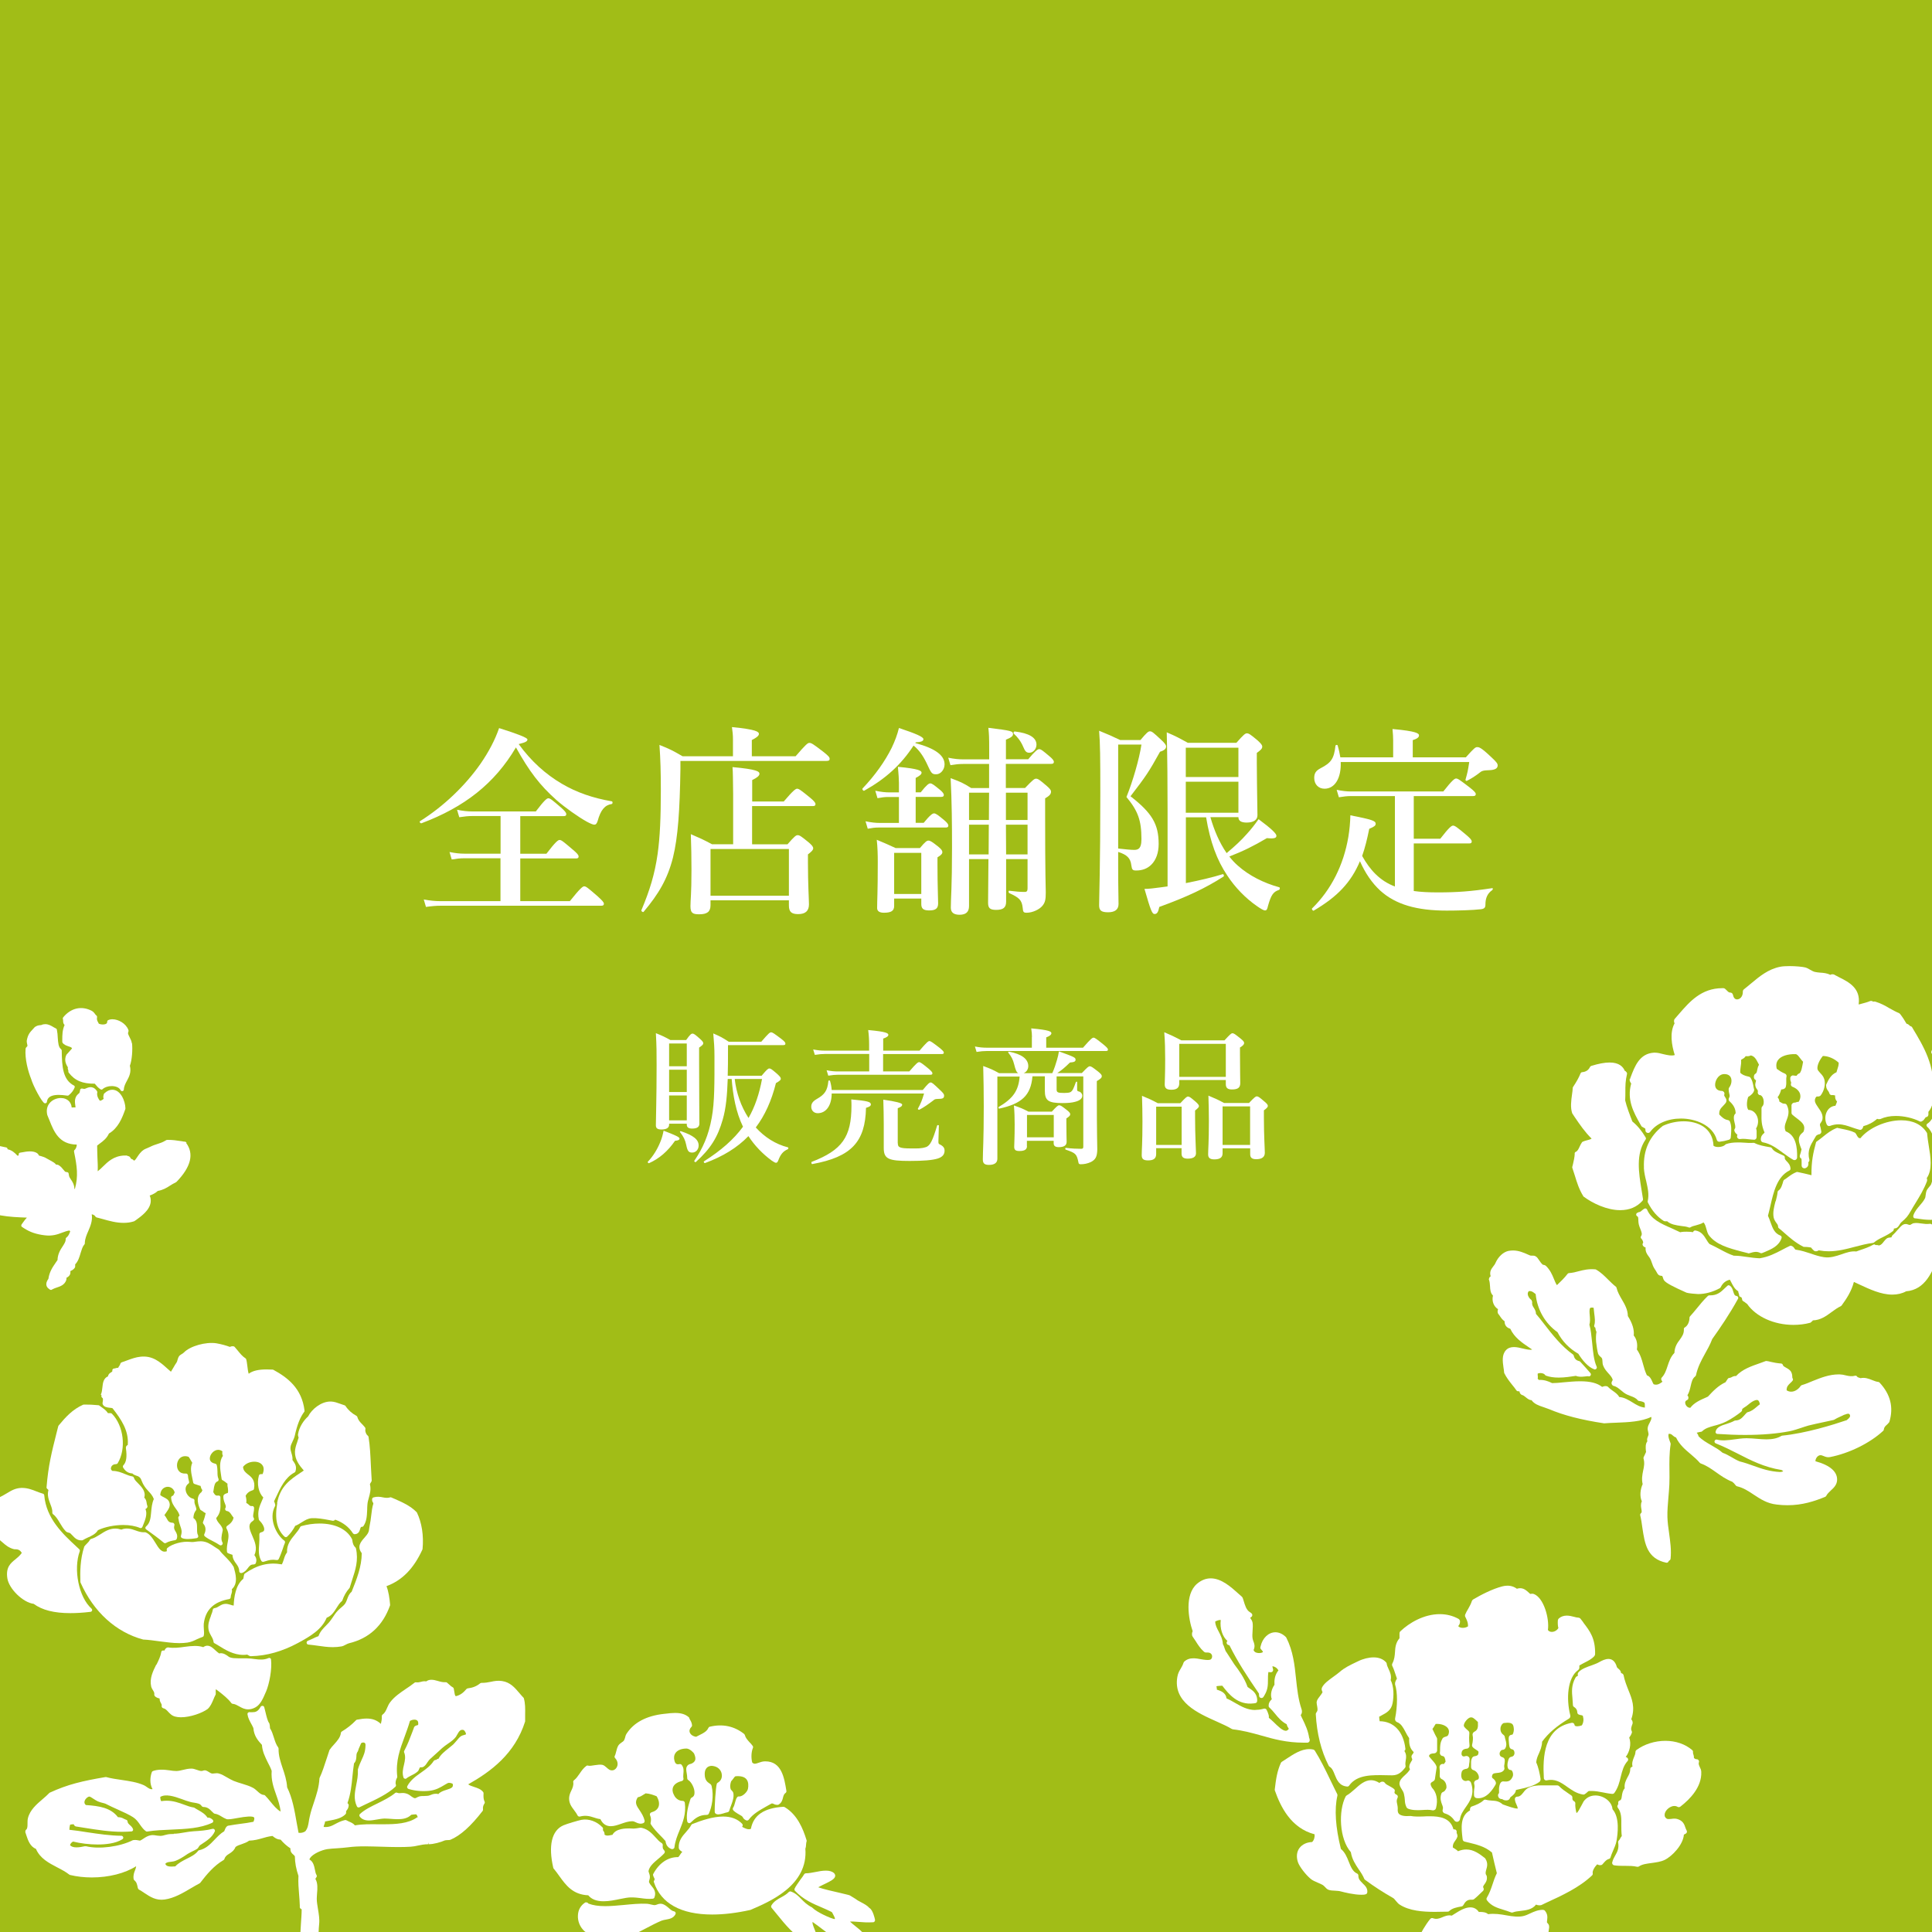 <?xml version="1.0" encoding="UTF-8"?><svg id="_レイヤー_2" xmlns="http://www.w3.org/2000/svg" xmlns:xlink="http://www.w3.org/1999/xlink" viewBox="0 0 210 210"><defs><style>.cls-1{clip-path:url(#clippath);}.cls-2{fill:none;}.cls-2,.cls-3,.cls-4{stroke-width:0px;}.cls-3{fill:#a1bd17;}.cls-4{fill:#fff;}</style><clipPath id="clippath"><rect class="cls-2" width="210" height="210"/></clipPath></defs><g id="_レイヤー_1-2"><g class="cls-1"><rect class="cls-3" width="210" height="210"/><path class="cls-4" d="m45.8,89.48c-.11.04-.24-.15-.15-.22,2.57-1.61,4.93-3.87,6.6-6.27.88-1.28,1.56-2.57,2-3.85q3.08.97,3.08,1.23c0,.2-.15.31-.95.51,1.36,1.87,2.93,3.28,4.69,4.31,1.61.95,3.39,1.56,5.43,1.91.11.02.11.26,0,.29-.75.11-1.21.64-1.54,1.85-.09.29-.2.4-.37.4-.13,0-.44-.13-.81-.33-.92-.51-2.35-1.52-3.3-2.35-1.8-1.61-2.93-3.08-4.4-5.72-2.31,3.92-5.59,6.49-10.28,8.25Zm8.6,3.81h-3.94c-.42,0-.81.04-1.36.13l-.24-.81c.64.13,1.12.18,1.61.18h3.94v-4.09h-3.08c-.42,0-.84.04-1.41.13l-.24-.81c.66.13,1.14.18,1.65.18h6.91c.95-1.25,1.21-1.43,1.36-1.43.2,0,.42.18,1.36.99.42.37.59.57.59.73s-.07.22-.29.22h-4.71v4.09h2.84c1.01-1.32,1.28-1.5,1.43-1.5.2,0,.42.18,1.45,1.06.44.37.62.57.62.73s-.07.22-.29.22h-6.05v4.64h5.39c1.14-1.43,1.41-1.61,1.56-1.61.2,0,.42.18,1.5,1.12.46.42.64.62.64.77s-.07.22-.29.22h-17.47c-.48,0-.95.04-1.58.13l-.24-.81c.7.13,1.25.18,1.78.18h6.56v-4.64Z"/><path class="cls-4" d="m86.48,82.2c1.14-1.32,1.32-1.45,1.5-1.45.22,0,.42.13,1.54.99.53.42.66.57.66.75,0,.15-.09.22-.33.22h-15.89v.88c-.07,4.47-.26,7.39-.81,9.62-.59,2.33-1.56,3.96-3.19,5.9-.07.09-.29-.07-.24-.18.9-2.13,1.45-3.92,1.76-6.1.26-1.85.35-4,.35-6.95,0-2.02-.04-3.34-.15-4.91,1.19.48,1.36.57,2.51,1.23h5.48v-1.87c0-.4-.04-.84-.11-1.3,2.66.26,2.93.51,2.93.75,0,.2-.29.42-.77.66v1.76h4.77Zm-4.71,9.57h3.83c.75-.86.92-.99,1.1-.99.22,0,.4.13,1.21.79.35.31.48.46.48.64s-.15.33-.57.66v.9c0,2.38.11,4,.11,4.53,0,.7-.37,1.06-1.17,1.06-.75,0-1.01-.26-1.01-.95v-.55h-8.52v.53c0,.7-.35.99-1.23.99-.73,0-.95-.15-.95-.9,0-.64.11-1.3.11-3.89,0-1.3-.02-2.6-.07-3.92,1.1.48,1.28.55,2.31,1.1h2.29v-5.46c-.02-1.47-.02-2.44-.07-2.93,2.66.24,2.93.48,2.93.73,0,.22-.29.44-.79.68v2.33h3.43c1.03-1.21,1.3-1.39,1.45-1.39.2,0,.44.18,1.41.97.42.35.59.55.59.7s-.07.22-.29.22h-6.6v4.14Zm3.98.51h-8.52v5.08h8.52v-5.08Z"/><path class="cls-4" d="m99.5,80.77c2.13.57,3.17,1.32,3.17,2.31,0,.57-.42,1.08-.9,1.08s-.53-.07-1.06-1.23c-.42-.86-.86-1.45-1.41-1.89-1.36,2.09-3.04,3.61-5.37,4.91-.09.04-.24-.15-.18-.24,1.36-1.43,2.44-2.95,3.17-4.42.35-.73.62-1.45.79-2.16,1.87.62,2.66.97,2.66,1.21,0,.22-.22.31-.84.35l-.04.09Zm.04,8.67h.86c.7-.86.97-1.03,1.12-1.03.2,0,.44.18,1.1.73.29.24.46.44.46.59s-.07.22-.29.22h-7.33c-.35,0-.68.04-1.14.13l-.24-.81c.62.13,1.1.18,1.56.18h2.07v-2.82h-1.19c-.35,0-.68.04-1.14.13l-.24-.81c.62.13,1.1.18,1.56.18h1.01v-1.06c0-.35-.04-.92-.11-1.72,2.35.22,2.57.44,2.57.64,0,.18-.22.35-.64.57v1.56h.55c.62-.79.88-.97,1.03-.97.2,0,.42.18,1.06.7.24.2.42.4.42.55s-.07.22-.29.22h-2.77v2.82Zm-2.35,8.23v.81c0,.53-.33.73-1.12.73-.48,0-.73-.18-.73-.51,0-.84.07-1.67.07-5.02,0-.79-.02-1.58-.11-2.4.95.4,1.1.46,2.05.9h2.64c.57-.68.75-.81.92-.81.22,0,.4.13,1.08.66.31.26.44.42.44.59s-.11.31-.53.57v.84c0,2.18.07,3.67.07,4.16,0,.55-.26.77-.97.77-.64,0-.86-.2-.86-.7v-.59h-2.95Zm2.95-4.97h-2.95v4.47h2.95v-4.47Zm9.22,5.32c0,.64-.33.88-1.08.88-.66,0-.88-.18-.88-.77,0-.77.02-2.31.04-4.75h-2.11v5.1c0,.64-.33.95-1.03.95-.62,0-.95-.24-.95-.77,0-1.08.13-2.16.13-6.51,0-2.51-.02-5.04-.15-7.57,1.1.42,1.28.48,2.24,1.08h1.94v-2.62h-2.84c-.42,0-.81.04-1.36.13l-.24-.81c.64.13,1.12.18,1.61.18h2.84v-1.01c0-1.52-.02-1.74-.09-2.42,2.49.31,2.68.35,2.68.7,0,.2-.22.37-.77.59v2.13h2.42c.77-.92,1.03-1.1,1.19-1.1.2,0,.42.18,1.14.79.29.24.46.44.46.59s-.07.22-.29.22h-4.93v2.62h2.09c.84-.88,1.01-1.01,1.19-1.01.22,0,.4.13,1.17.79.33.29.46.44.46.62,0,.26-.15.44-.64.73v1.69c0,6.8.07,8.16.07,8.54,0,.77-.07,1.08-.35,1.43-.33.42-1.1.77-1.72.77-.35,0-.4-.07-.44-.55-.09-.84-.4-1.1-1.45-1.58-.11-.04-.11-.29,0-.26.7.09,1.19.13,1.67.13.24,0,.31-.11.31-.4v-3.17h-2.33v4.64Zm-1.87-8.89c0-1.76.02-2.38.02-2.97h-2.18v2.97h2.16Zm0,.51h-2.16v3.23h2.13l.02-3.23Zm4.2-.51v-2.97h-2.35v2.97h2.35Zm0,3.74v-3.23h-2.35l.02,3.23h2.33Zm.2-11.05c-.31,0-.46-.13-.66-.62-.26-.62-.62-1.08-1.03-1.45-.09-.07,0-.26.11-.24,1.54.18,2.35.66,2.35,1.43,0,.48-.37.88-.77.88Z"/><path class="cls-4" d="m121.54,94.34c0,2.27.04,3.08.04,3.92,0,.59-.37.9-1.14.9s-.97-.22-.97-.77c0-.9.13-4.05.13-12.21,0-3.83-.02-5.35-.13-6.75,1.12.46,1.28.53,2.29,1.01h2.2c.68-.81.86-.95,1.03-.95.22,0,.37.13,1.25.95.37.35.51.53.51.7,0,.24-.18.42-.66.57-1.23,2.22-1.52,2.64-3.21,4.84,2.35,1.83,3.06,3.04,3.06,5.19,0,.97-.29,1.74-.79,2.24-.42.42-.97.64-1.65.64-.4,0-.46-.09-.53-.57-.09-.77-.46-1.14-1.43-1.45v1.74Zm0-2.11c.79.09,1.39.15,1.76.15.18,0,.33-.04.44-.11.22-.15.33-.48.33-1.06,0-2.02-.37-3.06-1.63-4.58.68-1.67,1.39-4.11,1.63-5.7h-2.53v11.29Zm10.03-3.39c.4,1.39.95,2.71,1.76,3.89.92-.77,1.61-1.41,2.22-2.11.44-.48.84-.99,1.25-1.58,1.36,1.01,1.94,1.56,1.94,1.8,0,.22-.15.35-1.03.26-1.54.9-2.53,1.39-4.09,2,.29.37.59.7.95,1.01,1.19,1.06,2.79,1.87,4.47,2.33.11.02.09.24-.02.29-.62.2-.86.55-1.19,1.72-.09.4-.15.51-.33.51-.15,0-.46-.18-.86-.46-1.25-.86-2.4-2.05-3.23-3.32-1.14-1.69-1.87-3.67-2.31-6.34h-2.2v7.15c1.47-.29,2.95-.64,4-.97.11-.04.18.2.09.26-2,1.28-3.96,2.2-6.98,3.3-.11.55-.24.77-.51.77s-.42-.37-1.1-2.73c.44,0,1.08-.07,1.85-.18.22-.02.44-.07.66-.09v-8.21c0-2.84-.02-5.68-.09-8.54,1.1.48,1.25.57,2.29,1.14h5.28c.79-.9.97-1.03,1.14-1.03.22,0,.4.13,1.19.79.35.33.48.48.48.66,0,.2-.13.35-.59.68v1.1c.02,3.34.07,5.08.07,5.68,0,.51-.44.79-1.17.79-.59,0-.9-.18-.9-.59h-3.04Zm3.04-7.57h-5.72v3.19h5.72v-3.19Zm0,3.7h-5.72v3.37h5.72v-3.37Z"/><path class="cls-4" d="m151.62,86.53h-4.77c-.4,0-.79.04-1.32.13l-.24-.81c.62.13,1.1.18,1.56.18h10.03c.97-1.23,1.23-1.41,1.39-1.41.2,0,.44.18,1.5.99.46.37.64.55.64.7s-.07.22-.29.22h-6.45v4.64h2.88c.97-1.25,1.23-1.43,1.39-1.43.2,0,.44.18,1.41.99.44.37.62.57.62.73s-.07.22-.29.22h-6.01v5.17c.77.11,1.65.15,2.64.15,2.07,0,3.59-.11,5.88-.46.11-.02.09.15,0,.22-.51.35-.73.86-.73,1.56,0,.33-.11.46-.48.51-.92.11-2.6.15-3.72.15-3.26,0-5.57-.66-7.24-2.18-.88-.81-1.61-1.87-2.2-3.19-.97,2.31-2.46,3.87-5.02,5.37-.09.07-.26-.18-.18-.24,2.07-2.02,3.43-4.73,3.94-7.77.13-.77.2-1.56.22-2.35,2.31.46,2.75.59,2.75.92,0,.2-.13.31-.7.55-.22,1.1-.46,2.07-.77,2.95.86,1.54,1.94,2.71,3.56,3.32v-9.84Zm7.72-4.22c.86-.97,1.03-1.1,1.21-1.1.22,0,.4,0,1.58,1.12.55.51.66.68.66.86,0,.29-.2.51-.99.53-.42.02-.64.02-.88.2-.62.48-.95.68-1.47.95-.09.04-.18-.04-.15-.15.22-.79.24-.86.4-1.89h-13.97c.07,1.72-.62,2.9-1.76,2.9-.66,0-1.12-.48-1.12-1.17,0-.51.18-.79.7-1.06,1.14-.59,1.45-1.03,1.61-2.44.02-.11.22-.13.24-.02.13.44.22.88.29,1.28h5.74v-1.85c0-.31-.02-.7-.07-1.23,2.64.24,2.88.48,2.88.7,0,.2-.22.37-.68.51v1.87h5.79Z"/><path class="cls-4" d="m73.37,124c-.77,1.12-1.71,1.94-2.82,2.43-.08.03-.18-.1-.13-.16.56-.58,1.02-1.33,1.34-2.11.18-.42.29-.85.37-1.26,1.33.51,1.73.7,1.73.86,0,.14-.14.21-.5.24Zm-.64-1.86v.1c0,.37-.32.53-.83.53-.45,0-.61-.14-.61-.46,0-.91.08-2.8.08-6.5,0-1.49,0-2.02-.08-3.51.78.32.91.38,1.58.75h1.71c.43-.61.56-.7.69-.7.16,0,.29.1.83.58.24.22.34.34.34.46,0,.14-.08.22-.45.48v1.36c0,3.6.03,6.08.03,6.9,0,.34-.22.54-.78.54-.37,0-.59-.11-.59-.43v-.1h-1.92Zm1.92-8.72h-1.92v2.48h1.92v-2.48Zm0,2.85h-1.92v2.43h1.92v-2.43Zm0,2.8h-1.92v2.71h1.92v-2.71Zm.58,6.21c-.38,0-.51-.18-.64-.83-.11-.53-.29-.91-.67-1.39-.05-.06.02-.13.1-.1,1.34.45,1.92.9,1.92,1.55,0,.43-.3.77-.7.77Zm7.57-8.37c.56-.67.69-.77.82-.77.16,0,.29.1.88.61.27.26.37.37.37.5,0,.14-.11.24-.53.48-.48,1.92-1.2,3.51-2.19,4.82.96,1.06,2.15,1.82,3.49,2.16.08.02.06.18-.02.21-.48.21-.77.53-1.02,1.2-.08.19-.13.27-.26.27-.08,0-.26-.1-.46-.24-.98-.72-1.86-1.63-2.53-2.66-1.22,1.26-2.77,2.21-4.72,2.93-.08.03-.18-.14-.11-.19,1.86-1.18,3.23-2.38,4.24-3.76-.78-1.62-1.09-3.41-1.23-5.19h-.43c-.06,1.78-.19,3.2-.54,4.4-.54,1.9-1.31,3.17-2.93,4.63-.06.05-.21-.08-.16-.14.94-1.38,1.55-2.77,1.89-4.66.32-1.7.3-3.87.3-6.64,0-1.04-.05-1.57-.13-2.54.8.35.94.42,1.68.9h3.54c.8-.93.93-1.02,1.06-1.02.16,0,.3.1,1.1.7.37.29.46.4.46.53,0,.11-.06.16-.24.16h-6v.59c0,.99,0,1.91-.03,2.74h3.71Zm-2.94.37c.18,1.52.67,2.96,1.5,4.24.7-1.22,1.17-2.61,1.47-4.24h-2.98Z"/><path class="cls-4" d="m94.13,120.43c-.08,3.67-1.58,5.33-5.84,6.1-.08.02-.14-.21-.06-.24,3.31-1.28,4.32-2.71,4.32-6.1,0-.18,0-.35-.02-.69,1.73.16,2.13.26,2.13.54,0,.16-.13.26-.53.38Zm6.16-1.94c.61-.74.74-.83.86-.83.16,0,.27.1,1.04.83.34.32.43.45.43.58,0,.29-.1.38-.72.38-.26,0-.34.06-.45.16-.61.46-1.01.74-1.52,1.01-.06.03-.19-.05-.16-.11.32-.58.46-.93.67-1.65h-10.04c0,1.23-.56,2.14-1.52,2.14-.42,0-.7-.3-.7-.7,0-.35.16-.59.61-.85.85-.48,1.15-.91,1.25-1.94,0-.08.16-.1.18-.02.1.34.16.67.18.99h9.89Zm-4.27-2.03h2.82c.75-.88.94-1.01,1.06-1.01.14,0,.32.13,1.02.7.3.26.43.4.43.51s-.05.16-.21.16h-10.02c-.32,0-.66.03-1.09.1l-.18-.59c.48.1.85.13,1.22.13h3.41v-1.9h-4.77c-.34,0-.69.03-1.14.1l-.18-.59c.5.1.88.13,1.25.13h4.83v-.67c0-.53-.03-1.04-.1-1.57,2,.18,2.19.35,2.19.53,0,.14-.18.27-.56.4v1.31h3.95c.77-.91.96-1.04,1.07-1.04.14,0,.32.13,1.09.72.35.29.48.42.48.53s-.05.16-.21.16h-6.39v1.9Zm1.57,7.79c0,.45.14.58,1.47.58.69,0,1.06.02,1.57-.14.48-.14.75-.75,1.23-2.34.02-.08.19-.08.19,0,0,.58-.05,1.28-.05,1.73,0,.21.03.26.13.3.43.21.54.42.54.69,0,.4-.21.69-.75.86-.59.18-1.55.26-3.04.26-2.32,0-2.82-.22-2.82-1.42v-2.62c0-.86-.02-1.75-.05-2.62q2.05.29,2.05.53c0,.16-.11.26-.48.4v3.81Z"/><path class="cls-4" d="m112.17,112.72c0-.24-.02-.56-.08-.94,2,.18,2.19.35,2.19.53,0,.16-.21.32-.56.45v1.12h4c.83-.96,1.02-1.09,1.14-1.09.14,0,.32.13,1.09.75.35.29.48.43.48.54s-.05.16-.21.16h-12.95c-.34,0-.67.03-1.12.1l-.18-.59c.51.1.9.13,1.28.13h4.91v-1.15Zm.05,4.31c-.18,2.02-1.15,2.94-3.6,3.47-.08.02-.13-.13-.06-.18,1.57-.93,2.15-1.78,2.27-3.3h-2.42v8.93c0,.4-.26.67-.91.67-.48,0-.67-.16-.67-.59,0-.96.1-1.92.1-5.79,0-1.46-.02-2.91-.06-4.37.85.32.98.37,1.73.78h2.08c-.19-.1-.29-.34-.45-.98-.13-.51-.29-.82-.62-1.23-.05-.06-.02-.14.06-.13,1.38.26,2.1.8,2.1,1.57,0,.35-.21.66-.51.77h3.12c.22-.5.38-.98.51-1.44.1-.32.16-.62.21-.93,1.68.61,1.81.67,1.81.91,0,.18-.14.27-.61.3-.64.62-.9.83-1.38,1.15h2.67c.61-.64.74-.74.86-.74.16,0,.3.1.93.59.29.24.38.35.38.48,0,.18-.13.3-.54.54v1.12c0,4.87.05,5.7.05,6.32-.02.78-.18,1.09-.7,1.36-.35.16-.72.24-1.09.24-.18,0-.24-.05-.26-.21-.18-.9-.3-1.01-1.38-1.38-.08-.03-.06-.21.02-.19.69.08,1.18.1,1.65.1.19,0,.24-.05.24-.24v-7.63h-2.9v1.42c0,.32.13.38.82.38.3,0,.51-.02.66-.08.26-.13.37-.42.61-1.09.03-.08.14-.08.14,0v.78c0,.16.02.19.22.24.19.05.34.24.34.45,0,.3-.26.53-.77.66-.35.1-.8.14-1.38.14-1.55,0-1.92-.27-1.92-1.36v-1.55h-1.34Zm-.59,7.54c0,.38-.26.54-.83.54-.42,0-.56-.13-.56-.46,0-.37.05-.91.05-2.43,0-.69-.02-1.38-.08-2.06.78.27.9.32,1.58.67h2.54c.54-.59.67-.69.8-.69.16,0,.3.1.85.53.26.21.35.32.35.45,0,.14-.11.24-.42.45v.43c0,1.1.03,1.87.03,2.11,0,.38-.27.58-.85.58-.38,0-.56-.13-.56-.43v-.26h-2.91v.58Zm2.91-3.38h-2.91v2.43h2.91v-2.43Z"/><path class="cls-4" d="m125.67,124.82v.62c0,.5-.3.69-.88.69-.48,0-.69-.14-.69-.56,0-.59.08-1.28.08-3.67,0-.93-.02-1.86-.05-2.79.83.35.96.4,1.71.8h2.46c.58-.62.7-.72.83-.72.16,0,.29.1.85.58.24.22.34.34.34.46s-.1.22-.42.48v.75c0,1.99.1,3.44.1,3.89,0,.4-.32.59-.9.59-.48,0-.67-.18-.67-.56v-.58h-2.77Zm2.77-4.53h-2.77v4.16h2.77v-4.16Zm-.26-2.88v.34c0,.5-.29.7-.86.7-.54,0-.72-.18-.72-.58,0-.43.05-.96.05-2.74,0-.98-.02-1.95-.1-2.93.86.37.99.43,1.86.88h4.69c.61-.67.74-.77.86-.77.16,0,.29.1.9.59.27.22.37.34.37.46,0,.18-.13.3-.45.5v.62c0,1.66.03,2.88.03,3.25,0,.48-.24.69-.9.69-.46,0-.67-.16-.67-.58v-.45h-5.06Zm5.06-3.95h-5.06v3.59h5.06v-3.59Zm-.35,11.36v.54c0,.46-.3.66-.9.66-.46,0-.67-.16-.67-.54,0-.58.08-1.28.08-3.62,0-.91-.02-1.84-.05-2.77.82.35.96.4,1.7.8h2.71c.59-.62.72-.72.85-.72.16,0,.29.1.85.58.26.22.35.34.35.46s-.1.24-.43.48v.77c0,2,.1,3.39.1,3.84s-.3.7-.93.7c-.46,0-.66-.16-.66-.54v-.64h-2.99Zm2.99-4.56h-2.99v4.19h2.99v-4.19Z"/><path class="cls-4" d="m72.16,201.07c-.11-.08-.15-.25-.12-.51,0-.09-.04-.18-.11-.22-.25-.15-.46-.38-.68-.63-.37-.4-.78-.86-1.45-1.02-.14-.04-.3-.02-.48.02-.12.02-.25.04-.45.05-.14,0-.31-.02-.47-.02-.38,0-1.47,0-1.83.7-.06,0-.12.02-.18.03-.13.03-.24.05-.36.05-.12,0-.22-.03-.32-.1.02-.21-.07-.34-.13-.41-.05-.07-.06-.09-.04-.18.02-.08,0-.16-.06-.21-.61-.64-1.49-.96-2.28-.81-.35.07-1.55.42-1.97.6-1.26.56-1.65,2.2-1.09,4.62,0,.04.03.07.06.1.21.25.41.53.61.81.71.98,1.45,2,3.13,2.07.36.44.91.65,1.67.65.59,0,1.23-.13,1.8-.25.44-.09.85-.17,1.16-.17h.07c.37,0,.7.04,1.02.08.42.06.83.11,1.29.06.09,0,.16-.07.19-.15.21-.58-.08-.94-.32-1.23-.12-.13-.21-.27-.27-.4-.02-.05,0-.09.02-.21.03-.09.07-.22.07-.38s-.05-.31-.1-.44c-.02-.06-.05-.16-.05-.18.09-.52.54-.9,1.01-1.3.24-.2.49-.41.71-.65.04-.05.06-.11.05-.18,0-.07-.04-.12-.1-.16Z"/><path class="cls-4" d="m73.42,207.88c-.03-.07-.1-.12-.17-.13-.19-.03-.36-.18-.54-.34-.22-.19-.46-.4-.77-.47-.2-.04-.4.02-.54.08-.09.03-.17.06-.27.06-.08,0-.2-.04-.33-.06-.14-.03-.3-.08-.46-.09-.82-.04-1.69.05-2.53.13-.68.06-1.38.13-2.02.13-.75,0-1.34-.09-1.83-.28-.08-.13-.21-.13-.24-.13-.02,0-.06,0-.07,0-.03,0-.05.02-.08.04-.45.3-.72.77-.75,1.34-.05.66.23,1.33.73,1.77.65.5,2.2.77,3.33.77.45,0,1.08-.04,1.55-.23.58-.23,1.19-.56,1.76-.86.57-.3,1.16-.61,1.71-.84.15-.06.33-.09.49-.12.38-.07.8-.14,1.03-.58.03-.07.04-.14,0-.21Z"/><path class="cls-4" d="m85.27,196.42s-.09-.04-.13-.03c-2.09.13-3.24.91-3.52,2.39-.27.15-.69-.06-.95-.21,0-.02,0-.02,0-.02.08-.09.08-.22,0-.31-.49-.52-1.19-.79-2.06-.79-1.11,0-2.32.41-3.35.81-.05.03-.1.06-.13.12-.13.26-.33.49-.55.74-.4.45-.85.96-.8,1.73,0,.03,0,.05.01.07.07.18.2.26.31.33.03.02.04.02.06.04-.1.1-.18.22-.25.33-.06.1-.12.18-.19.24-1.1-.02-2.08.64-2.71,1.82-.03.05-.04.11-.02.16.03.13.09.23.13.31q.07.13,0,.23c-.05.06-.07.13-.04.21.75,2.3,2.95,3.51,6.33,3.51,1.25,0,2.63-.16,4.16-.5,2.2-.94,6.28-2.7,5.97-6.66.06-.15.07-.31.08-.47.01-.11.02-.23.05-.31.02-.04.02-.09,0-.14-.38-1.24-1-2.78-2.39-3.6Z"/><path class="cls-4" d="m83.17,191.45c-.27,0-.5.08-.7.15-.16.06-.31.11-.44.11-.07,0-.17-.03-.27-.14-.13-.53-.1-1.14.08-1.58.03-.07.02-.15-.02-.21-.12-.17-.25-.31-.38-.44-.2-.23-.4-.44-.48-.75-.02-.05-.05-.09-.08-.12-1.07-.85-2.34-1.12-3.74-.78-.07.02-.12.07-.15.14-.16.36-.54.56-.93.75-.13.07-.26.13-.39.2-.32-.04-.59-.21-.69-.46-.08-.2-.02-.42.18-.62.05-.05.07-.12.06-.18-.02-.23-.11-.41-.19-.55-.05-.07-.09-.15-.11-.23,0-.04-.04-.08-.07-.1-.36-.31-.82-.45-1.48-.45-.34,0-.69.04-1,.08l-.2.02c-1.91.21-3.29.94-4.08,2.18-.08.13-.12.28-.15.41-.04.13-.07.23-.13.32-.05.07-.14.13-.23.19-.13.09-.27.19-.37.34-.12.2-.18.44-.24.68-.05.17-.08.33-.14.43-.05.09-.04.19.04.27.23.25.32.57.22.87-.08.23-.26.4-.45.44-.33.06-.51-.12-.71-.3-.14-.12-.28-.25-.46-.29-.23-.05-.55,0-.84.04-.28.05-.56.09-.69.05-.07-.03-.15-.02-.21.03-.31.23-.53.54-.73.84-.19.27-.36.52-.6.71-.07.05-.11.13-.09.22.05.33-.07.62-.21.91-.12.25-.23.51-.24.82-.01.59.27.94.53,1.29.13.18.28.37.38.58.05.1.16.16.27.13.6-.16,1.05-.05,1.5.1.22.08.46.15.72.18.25.52.62.77,1.13.77.37,0,.75-.13,1.15-.27.38-.13.78-.27,1.18-.27h0c.15,0,.27.06.4.12.21.11.5.21.8.09.11-.04.16-.15.15-.27-.1-.44-.33-.8-.54-1.12-.35-.51-.58-.85-.21-1.42.27-.05.46-.18.63-.29.08-.05.15-.1.23-.14.46.03.81.17,1.18.31l.02.02c.25.41.32.82.19,1.15-.12.28-.38.48-.75.58-.07.02-.13.07-.16.13-.03.07-.03.14,0,.2.11.23.13.53.06.8-.02.06,0,.13.03.18.3.47.67.85,1.03,1.22.19.19.38.39.56.6.05.44.27.73.67.87.03,0,.05,0,.07,0,.05,0,.09-.02.13-.04.06-.04.1-.1.1-.16.08-.68.31-1.25.56-1.85.35-.87.72-1.76.57-2.98-.02-.12-.11-.21-.23-.21-.32,0-.74-.17-.96-.66-.16-.28-.19-.59-.08-.86.13-.3.46-.52.94-.64.07-.02.12-.06.15-.11.03-.06.04-.12.03-.18-.04-.13-.02-.3-.01-.48.03-.31.07-.66-.18-.98-.05-.07-.14-.11-.24-.09-.39.09-.52-.11-.59-.6v-.05c-.02-.23.06-.46.22-.64.24-.26.64-.4,1.14-.4.35.02.76.42.83.58.13.3.16.55.09.71-.07.16-.23.29-.44.37-.19.03-.33.11-.41.23-.16.22-.11.48-.06.77.03.18.06.37.06.56,0,.09.05.17.12.21.32.19.7.88.67,1.4,0,.25-.11.41-.3.5-.07.03-.11.08-.13.14l-.03.08c-.17.53-.49,1.52-.33,2.37.02.08.08.15.16.18.08.02.16,0,.22-.06.48-.46.92-.83,1.75-.83h0c.09,0,.17-.05.21-.12.34-.71.57-1.92.31-3.02-.03-.14-.14-.22-.25-.29-.2-.14-.5-.34-.5-1,0-.81.54-.9.77-.9.11,0,.21.03.33.06.42.12.73.48.76.91.04.36-.13.69-.44.86-.05.03-.1.08-.11.14-.12.42-.25,2.47-.22,3.05,0,.06.03.12.07.15.18.17.48.11.86,0,.15-.05.31-.1.47-.13.09-.02.16-.09.18-.17.07-.23.14-.43.22-.63.15-.41.29-.8.23-1.24-.02-.16-.12-.26-.2-.34-.04-.05-.09-.09-.1-.13-.08-.28-.06-.51.05-.85.11-.12.19-.22.25-.31.11-.15.15-.21.24-.24.57-.05.97.07,1.18.33.24.29.22.73.16,1.04-.07.33-.56.83-.95.83h0c-.08-.02-.16,0-.21.07-.12.13-.18.34-.24.58-.05.2-.12.43-.2.55-.05.07-.06.14-.04.22.06.15.26.3.91.67l.05.03c.08.06.1.1.13.15.06.11.13.22.35.32.1.05.22.02.29-.07.46-.63,1.17-1.02,1.91-1.44.2-.11.39-.21.57-.32.1-.01.14,0,.23.05.09.05.21.1.43.1h0s.07,0,.1-.03c.34-.2.42-.51.48-.76.06-.23.11-.39.27-.5.08-.05.11-.14.1-.22-.23-1.44-.52-3.22-2.29-3.22Z"/><path class="cls-4" d="m95.83,212.57c-.34-.97-1.73-2.22-2.25-2.69-.07-.07-.13-.12-.17-.16-.15-.13-.3-.24-.44-.36-.21-.17-.4-.32-.58-.49.23-.02.55,0,.9.03.46.04,1.02.08,1.62.04.06,0,.12-.04.16-.09.04-.06.05-.12.04-.18-.02-.12-.23-1.08-.61-1.28-.22-.26-.56-.44-.88-.61-.23-.12-.44-.23-.6-.36-.04-.03-.16-.1-.29-.18-.12-.08-.25-.15-.31-.19-.07-.05-.17-.08-1.03-.28-.67-.15-1.97-.45-2.45-.63.16-.1.43-.23.64-.33.71-.34,1.14-.56,1.2-.87.02-.12-.02-.23-.13-.35-.2-.17-.49-.26-.87-.26s-.76.07-1.15.15c-.36.07-.73.14-1.03.14-.09,0-.16.05-.2.12-.07.13-.23.35-.4.57-.25.36-.52.73-.63.98-.03.08-.02.18.05.24.88.94,1.95,1.4,2.97,1.83.36.16.69.3,1.02.47l.08.12c.13.25.24.45.27.6-.02.01-.03.03-.04.05-.42-.07-1.9-.73-2.41-1.23-.02-.03-.04-.03-.06-.05-.56-.29-.86-.61-1.16-.91-.31-.32-.6-.62-1.12-.81-.09-.03-.18,0-.25.07-.2.21-.48.38-.77.54-.41.22-.84.46-1.1.9-.05.09-.04.19.02.26.21.26.43.52.64.78.86,1.06,1.75,2.15,3.01,2.87.21.21.43.26.58.26.3,0,.52-.17.6-.25.04-.03.06-.08.07-.12.09-.41-.1-.88-.26-1.28-.11-.27-.24-.6-.18-.72h0c.39.28.81.59,1.24.92,1.84,1.4,3.94,2.99,6.04,3.04h.01c.07,0,.14-.04.18-.09.05-.07.06-.14.03-.21Z"/><path class="cls-4" d="m10.96,151.59c.11-.23.14-.51.17-.79.05-.47.11-.99.61-1.2.03-.24.21-.36.33-.43.13-.08.15-.1.14-.19,0-.06,0-.12.05-.16.04-.05.09-.07.15-.07.07,0,.12-.02.18-.04.08-.02.16-.04.26-.04.04-.09.08-.16.13-.22.05-.08.08-.13.1-.21.02-.08.07-.13.14-.16.2-.07.4-.13.59-.21.49-.18.96-.35,1.45-.4,1.32-.15,2.13.57,2.91,1.27.13.12.27.24.41.36.11-.18.21-.35.3-.5.1-.17.19-.34.31-.5.05-.07.08-.18.11-.3.04-.13.08-.27.16-.38.07-.1.17-.16.28-.23.1-.06.19-.11.26-.19.66-.68,2.35-1.17,3.52-.99.54.09,1.12.26,1.46.39.01,0,.02,0,.04-.01.08-.04.21-.08.38-.05.05.02.08.03.11.07.11.12.22.26.33.39.26.32.51.63.84.84.04.03.07.07.08.11.06.18.08.41.12.69.04.3.07.63.15.88.42-.32,1.06-.47,1.94-.47.23,0,.46.01.67.02.03,0,.06.01.09.03,1.5.82,3.08,1.99,3.37,4.42,0,.06,0,.11-.04.15-.44.59-.76,1.41-1.02,2.59-.05.22-.15.43-.25.64-.1.21-.2.43-.21.6-.03.21.03.41.09.62.07.23.15.5.12.78.03.04.06.07.08.11.19.27.42.6.24,1.14-.03.05-.06.09-.11.11-1,.54-1.49,1.59-2.01,2.7-.07.14-.13.29-.2.42.01.02.02.03.02.05.04.09.09.2.11.36,0,.05,0,.09-.03.13-.71,1.33.11,3.07,1.01,3.74.08.06.1.15.07.24-.09.22-.17.44-.24.67-.13.36-.26.73-.43,1.08-.04.09-.13.13-.21.12-.57-.08-.83,0-1.24.13l-.2.06c-.09.03-.19-.02-.24-.09-.34-.58-.29-1.19-.24-1.83.02-.33.04-.68.02-1.06,0-.1.07-.19.16-.21.31-.07.35-.2.36-.25.08-.31-.26-.82-.52-1.06-.03-.03-.05-.07-.06-.12-.17-.86.08-1.42.34-2.02.05-.12.1-.23.15-.35-.52-.52-.72-1.49-.48-2.38.03-.1.11-.16.22-.16h.06c.1,0,.13-.02.13,0,.15-.4.15-.73-.02-.96-.17-.25-.49-.39-.89-.39-.49,0-.95.21-1.22.56.02.41.25.59.53.82.37.28.83.64.66,1.56,0,.08-.07.14-.14.16-.37.11-.62.31-.77.61.08.29.1.49.07.77.12.06.21.14.28.2.12.12.18.16.34.14.06,0,.12,0,.16.05s.07.1.07.16c0,.19-.03.37-.06.52-.05.28-.08.44.02.56.03.05.05.1.03.16,0,.05-.04.1-.09.14-.6.39-.45.83-.1,1.63.28.64.59,1.36.23,2.11.15.21.31.49.15.89-.03.08-.15.13-.24.13-.33,0-.45.17-.63.41-.16.2-.33.43-.66.52-.02,0-.04,0-.06,0-.05,0-.09,0-.12-.04-.06-.04-.09-.1-.09-.16,0-.36-.15-.57-.33-.82-.18-.24-.38-.52-.4-.96-.15-.05-.31-.1-.47-.17-.08-.03-.12-.1-.13-.18-.04-.41.03-.75.09-1.06.09-.5.16-.9-.14-1.46-.05-.09-.02-.2.07-.27.33-.23.61-.47.7-.9-.08-.09-.14-.18-.2-.27-.17-.26-.29-.42-.54-.45-.07-.02-.13-.06-.15-.12-.04-.06-.04-.13,0-.19.09-.15.04-.28-.06-.53-.08-.21-.18-.46-.16-.77,0-.04.02-.08.04-.12.09-.12.22-.16.33-.2.04,0,.09-.03.12-.04.04-.19.02-.35,0-.52-.03-.14-.06-.3-.04-.48-.08-.05-.15-.11-.22-.17-.1-.07-.2-.15-.32-.21-.06-.03-.1-.09-.1-.15l-.05-.32c-.12-.77-.24-1.56.19-2.18-.07-.14-.09-.3-.05-.48-.14-.11-.3-.17-.46-.17-.46,0-.87.46-.91.87-.05.41.3.58.59.64.08.02.14.07.16.15.07.27.07.5.08.74,0,.27,0,.51.11.76.02.06.02.11,0,.16-.02.06-.06.1-.11.11-.29.12-.36.46-.42.92-.01.08-.03.16-.04.24.02.04.05.07.06.11.14.22.22.31.48.27.06,0,.12,0,.17.04.05.05.07.1.07.16,0,.17,0,.33,0,.47.02.74.03,1.21-.46,1.78.05.24.18.4.32.58.15.17.31.36.39.64,0,.04,0,.07,0,.11l-.03.15c-.1.46-.18.84,0,1.17.05.09.03.19-.05.26-.07.07-.18.07-.26.02-.21-.15-.46-.28-.71-.41-.31-.15-.63-.32-.89-.53-.08-.06-.1-.16-.06-.25.2-.41.16-.82-.1-1.11-.05-.06-.07-.14-.04-.21.14-.35.21-.62.29-.96-.13-.04-.22-.12-.3-.18-.07-.05-.13-.1-.19-.12-.05-.02-.1-.06-.12-.12-.15-.34-.57-1.35.18-1.89,0-.08.04-.14.08-.19-.12-.1-.16-.27-.18-.35-.01-.05-.03-.1-.03-.11-.02,0-.04,0-.06-.01l-.27-.09c-.11-.04-.22-.07-.33-.11-.08-.03-.13-.09-.14-.16-.03-.17-.07-.33-.1-.48-.12-.57-.24-1.12,0-1.66-.06-.09-.11-.17-.16-.27-.08-.14-.15-.27-.24-.38-.13-.05-.27-.07-.38-.07-.58,0-.88.52-.88,1,0,.24.07.47.21.62.17.2.42.29.75.27.06,0,.12,0,.15.05.05.04.08.1.08.15,0,.16.04.37.12.68.03.08,0,.17-.08.22-.34.26-.32.62-.27.81.09.4.43.75.78.82.1.02.18.12.16.23-.02.21.03.35.09.51.04.11.09.22.11.37.01.06,0,.12-.05.17-.18.23-.25.48-.27.82.41.28.4.73.4,1.13,0,.28-.01.54.11.76.03.06.03.13,0,.19-.04.06-.09.1-.16.11l-.19.03c-.46.07-1.05.12-1.4-.04-.09-.04-.14-.15-.11-.25.14-.46.06-.69-.07-1.05-.07-.22-.16-.46-.19-.75-.04-.1-.04-.19,0-.27.03-.05.07-.09.11-.11-.07-.3-.23-.52-.4-.75-.22-.31-.48-.65-.52-1.2,0-.1.06-.2.16-.21.07-.02.1-.08.16-.22.02-.05.05-.09.07-.15-.13-.45-.47-.61-.76-.61-.2,0-.41.09-.56.24-.15.16-.24.39-.25.66.12.1.24.17.39.24.23.12.51.24.61.59.12.41-.13.75-.34,1.05-.08.1-.14.2-.21.3.12.13.19.27.26.38.14.26.23.43.64.45.06,0,.12.04.15.09.04.05.05.11.04.17-.09.33,0,.49.12.68.11.19.26.44.13.81-.03.07-.09.12-.16.14-.32.05-.71.13-1,.3-.08.05-.17.04-.24-.02-.57-.47-1.2-.94-1.92-1.45-.05-.04-.09-.1-.09-.16,0-.06.03-.12.08-.16.45-.39.49-.93.55-1.55.04-.44.08-.95.29-1.43-.13-.36-.36-.62-.6-.87-.17-.19-.34-.38-.48-.62-.12-.18-.18-.36-.24-.49-.08-.2-.13-.33-.3-.44-.06-.05-.15-.08-.25-.11-.14-.05-.32-.1-.46-.25-.56-.03-.83-.36-1-.63-.05-.08-.04-.19.02-.26.32-.32.41-.93.28-1.82-.04-.24.12-.36.2-.39v-.05c.11-1.52-.72-2.74-1.66-3.94-.08-.03-.18-.04-.3-.05-.28-.03-.63-.08-.76-.37,0-.02-.01-.04-.02-.06-.01-.08,0-.15.02-.24.03-.22.04-.36-.04-.4-.1-.06-.14-.18-.09-.28Z"/><path class="cls-4" d="m5.15,161.85c-.06-.05-.1-.12-.09-.19.18-2.34.59-3.93,1.05-5.76l.22-.87s.03-.06.04-.08c.75-.91,1.52-1.76,2.68-2.27.03,0,.06-.01.09-.01h.06c.57,0,.8.01,1.49.07.05,0,.08.02.11.04.08.06.16.12.23.17.26.18.52.36.7.65h.28c.05,0,.1.02.15.06,1.29,1.3,1.59,3.82.63,5.39-.04.07-.14.1-.21.1-.29,0-.47.19-.51.36-.05.14,0,.27.14.37.56,0,.95.17,1.35.33.27.11.52.22.83.27.09.02.14.08.17.16.04.18.24.38.45.59.39.4.87.89.67,1.56.2.17.23.39.26.57.02.11.03.21.07.3.03.06.03.13,0,.18-.06.11-.14.16-.2.19.24.52-.03,1.19-.24,1.71l-.09.22c-.02.05-.06.1-.11.12-.06.03-.11.02-.16,0-.49-.21-1.12-.32-1.81-.32-.95,0-1.98.2-2.75.56-.25.42-.69.62-1.12.81-.18.09-.37.17-.52.27-.03.02-.06.03-.1.03h-.08c-.46,0-.73-.29-.96-.54-.08-.09-.16-.17-.24-.24-.02-.02-.1-.04-.14-.05-.12-.03-.24-.06-.34-.16-.26-.26-.45-.59-.64-.9-.22-.37-.43-.72-.74-.95-.06-.05-.09-.11-.08-.18.02-.29-.09-.6-.22-.93-.17-.45-.36-.96-.21-1.49,0,0,0,0,0-.02-.03-.05-.06-.1-.08-.11Z"/><path class="cls-4" d="m-1.29,164.95c.08-.11.1-.16.03-.42-.02-.07.02-.14.06-.18.05-.06.14-.08.21-.07,0-.01.03-.05.04-.08.02-.05.04-.09.07-.14.02-.44.22-.7.4-.93.06-.08.12-.15.17-.23.02-.05.06-.07.1-.09.36-.14.65-.32.94-.49.48-.29.93-.57,1.6-.59h.08c.59,0,1.11.2,1.58.39.23.09.45.17.66.23.09.02.15.09.16.18.21,2.52,2.02,4.21,3.48,5.56l.32.3c.06.06.09.15.06.22-.72,1.98-.1,5.01,1.27,6.23.07.06.09.14.07.22-.03.08-.1.14-.18.14-.82.1-1.54.14-2.19.14-1.75,0-3.06-.33-3.98-1.01-1.15-.14-2.68-1.62-2.86-2.77-.19-1.21.36-1.66.89-2.08.24-.2.48-.4.68-.69-.15-.24-.33-.39-.67-.39h-.08s-.04,0-.06,0c-.59-.14-.96-.46-1.32-.78-.16-.14-.31-.27-.48-.38-.04-.03-.07-.06-.08-.11-.18-.55-.52-.93-.89-1.32-.05-.05-.07-.13-.05-.19.07-.26.05-.32-.03-.42-.06-.07-.06-.18,0-.25Z"/><path class="cls-4" d="m9.14,168.14s.02-.04.03-.05c.09-.13.19-.22.29-.32.12-.12.23-.24.3-.38.03-.06.08-.1.13-.11.35-.09.66-.29.99-.49.49-.32,1-.64,1.65-.64.22,0,.44.04.66.11.52-.22,1.07-.09,1.54.09.33.12.63.22.99.2.03,0,.06,0,.08,0,.49.17.8.68,1.1,1.16.36.6.69,1.12,1.25.89-.03-.06-.04-.13-.02-.24.02-.05.04-.08.07-.11.52-.44,1.67-.76,2.5-.65.23.03.41,0,.6-.03.15-.02.31-.04.5-.04h.08c.59.02,1.03.33,1.42.59.16.11.32.21.47.3.03.02.05.04.07.06.19.27.42.5.66.74.32.32.64.66.89,1.08.01.02.02.04.02.05.2.71.5,1.76-.21,2.39.05.19,0,.37-.05.52-.04.11-.07.22-.07.33,0,.11-.07.2-.16.22-1.69.3-2.59,1.17-2.77,2.68-.02.18,0,.39.01.6.02.24.04.48-.01.69-.02.08-.07.13-.14.15-.21.07-.4.16-.61.25-.3.15-.62.3-1.02.36-.28.04-.57.06-.88.06-.72,0-1.46-.11-2.19-.2-.57-.08-1.15-.16-1.75-.19-2.96-.8-5.38-3-6.8-6.18-.01-.02-.02-.05-.02-.08-.04-1.07-.03-2.46.41-3.81Z"/><path class="cls-4" d="m17.01,180.94c.23-.47.45-.92.52-1.37,0-.06.04-.11.09-.14.05-.03.11-.04.16-.03.04,0,.07.02.08.02,0,0,.03-.04.04-.07.05-.09.13-.24.32-.28.03,0,.05,0,.08,0,.54.09,1.2.02,1.79-.07.74-.1,1.45-.16,2,.04.14-.1.29-.16.44-.16.35,0,.62.26.89.51.13.12.27.24.4.33.39-.09.69.11.91.26.09.07.18.14.27.17.24.09.58.1.87.1.13,0,.24,0,.37,0,.38,0,.77,0,1.04.03.14.01.26.03.39.05.57.08,1.05.1,1.5-.1.06-.03.13-.03.19,0,.06.03.1.09.1.16.12,1.03-.18,2.64-.55,3.5l-.03.06c-.27.63-.57,1.35-1.13,1.64-.28.15-.53.21-.78.21-.39,0-.7-.17-.98-.33-.22-.12-.44-.25-.68-.27-.07,0-.12-.03-.16-.08-.38-.5-.87-.88-1.39-1.29-.1-.07-.19-.14-.3-.22-.02.09-.01.25-.01.34,0,.06,0,.12,0,.17,0,.04-.01.08-.03.11-.09.16-.16.34-.23.51-.16.37-.31.74-.62,1.02-.6.44-1.88.9-2.9.9-.22,0-.43-.02-.61-.07-.38-.09-.59-.33-.78-.53-.17-.18-.31-.34-.55-.39-.1-.03-.17-.13-.16-.23.03-.15-.02-.22-.08-.33-.06-.11-.15-.26-.14-.49-.19-.05-.41-.11-.54-.29-.03-.05-.05-.1-.04-.15.03-.19-.05-.3-.14-.45-.07-.11-.15-.24-.2-.42-.19-.87.19-1.64.55-2.37Z"/><path class="cls-4" d="m22.92,175.63c.09-.23.18-.45.21-.66.02-.09.09-.16.18-.17.22-.03.37-.13.53-.23.19-.11.39-.24.7-.24.17,0,.33.05.48.09.11.04.23.08.38.1.04-.97.22-2.23,1.04-2.91.02-.05.03-.12.04-.18.02-.1.03-.21.07-.31.02-.04.04-.07.07-.09,1.35-.94,2.59-1.24,4.02-.99.08-.15.14-.33.2-.51.08-.28.18-.57.36-.79-.05-.85.43-1.43.86-1.95.22-.27.43-.52.57-.81.03-.05.07-.09.13-.1.64-.18,1.32-.28,1.97-.28,1.7,0,2.99.62,3.54,1.71.01.03.02.05.02.08.04.38.15.64.33.8.03.03.06.07.07.11.29,1.32-.06,2.34-.41,3.42-.09.27-.17.53-.26.83,0,.02-.02.05-.04.07-.36.41-.6.85-.76,1.32,0,.04-.04.07-.07.1-.23.19-.39.45-.56.72-.27.43-.54.87-1.08,1.08-.53,1.27-1.74,2-3.13,2.75-1.7.91-3.36,1.39-5.09,1.43h0s-.06,0-.09,0l-.07-.03c-.08-.04-.18-.08-.26-.14-.15.02-.28.03-.42.03-1.08,0-1.96-.55-2.73-1.03-.14-.08-.28-.17-.41-.24-.06-.03-.1-.09-.1-.16-.03-.22-.13-.42-.25-.62-.11-.2-.24-.42-.29-.69-.1-.57.08-1.05.25-1.48Z"/><path class="cls-4" d="m30.12,163.38c.33-1.83,1.45-2.57,2.53-3.29.12-.09.25-.16.37-.25-.47-.55-.97-1.17-.96-2.03.01-.35.12-.71.24-1.04.06-.18.12-.36.16-.51,0-.02-.02-.07-.03-.09-.02-.09-.05-.17-.04-.25.13-.85.65-1.56,1.1-1.96.39-.78,1.41-1.62,2.42-1.62h.09c.36.02.65.13.96.24.15.05.31.11.49.17.04,0,.08.04.11.08.29.44.69.8,1.19,1.07.05.03.09.08.1.14.09.33.3.55.52.77.1.11.21.22.31.35.04.05.05.12.04.18-.06.21.08.59.26.71.04.04.07.08.08.14.16,1,.2,1.99.25,3.04.03.52.05,1.07.09,1.64,0,.03,0,.06,0,.09-.03.08-.07.16-.11.21-.04.06-.07.11-.08.17.14.55,0,1.03-.12,1.46-.07.24-.13.47-.15.7-.02.22-.03.43-.03.63-.03.65-.05,1.21-.4,1.74-.04.06-.1.09-.18.09-.09,0-.12.02-.19.26-.06.2-.17.54-.6.54h0c-.07,0-.13-.04-.18-.1-.44-.69-1.09-1.18-1.92-1.48-.05.05-.12.12-.24.12-.04,0-.08,0-.09-.01l-.36-.07c-.62-.12-1.27-.23-1.86-.2-.43.03-.75.23-1.1.45-.22.14-.45.29-.7.38-.23.44-.52.84-.87,1.17-.04.04-.09.06-.14.06s-.11-.02-.15-.05c-.84-.78-1.09-1.98-.79-3.65Z"/><path class="cls-4" d="m33.46,178.34c.18-.06.35-.15.52-.22.2-.1.41-.2.64-.28.16-.48.51-.84.82-1.15.11-.12.22-.23.33-.35.13-.15.26-.34.39-.53.17-.25.34-.52.56-.74.12-.13.25-.24.38-.35.18-.15.35-.3.45-.47.07-.13.13-.26.18-.41.1-.28.21-.59.49-.82.55-1.36,1.1-2.76,1.1-4.2-.55-.72-.09-1.25.29-1.67.18-.21.38-.43.46-.67.03-.07.04-.2.06-.34.02-.12.04-.25.06-.37.07-.3.11-.64.15-.97.06-.51.12-1.01.24-1.35,0-.05,0-.06-.03-.12-.06-.08-.13-.2-.1-.41.02-.07.07-.14.15-.16.38-.11.72-.07,1.03,0,.14.03.28.05.43.05.11,0,.23-.02.34-.05.05-.02.1-.02.14.01l.4.17c.81.36,1.65.73,2.32,1.4.02.02.04.04.05.05.54,1.11.76,2.53.62,3.98,0,.03-.01.05-.02.07-.95,2.07-2.2,3.34-3.9,3.97.23.59.33,1.3.39,1.99,0,.03,0,.06,0,.09-.78,2.22-2.29,3.61-4.48,4.13-.11.03-.22.09-.34.15-.15.08-.3.16-.47.19-.31.05-.61.08-.94.08-.56,0-1.09-.08-1.59-.15-.37-.05-.71-.1-1.06-.13-.09,0-.18-.08-.19-.18-.02-.1.04-.2.14-.23Z"/><path class="cls-4" d="m2.74,199.13c.04.12.09.23.12.35.19.58.42,1.23,1.05,1.49.44,1.03,1.4,1.53,2.32,2.01.45.23.92.48,1.3.78.03.02.05.03.08.04.75.18,1.55.27,2.37.27,1.85,0,3.61-.45,4.82-1.22-.02.17-.07.31-.13.46-.09.23-.2.5-.15.91,0,.05.03.1.06.13.27.25.3.38.4.86.02.06.06.14.11.17.2.11.4.24.59.37.63.42,1.28.85,2.21.72,1.03-.14,2.01-.72,2.87-1.23.33-.19.64-.38.92-.52.04-.02.06-.04.08-.06.7-.91,1.48-1.86,2.54-2.48.04-.02.07-.06.09-.11.1-.31.29-.43.53-.58.25-.16.52-.34.68-.73.17-.14.41-.22.68-.31.28-.1.57-.2.8-.38.57-.02.96-.13,1.39-.25.33-.1.68-.2,1.14-.26.02.02.04.03.06.04.2.16.43.34.83.36.3.35.64.67,1.07.95-.03.39.17.56.33.69.07.08.13.12.15.18.01.7.14,1.38.39,2.12-.04.75.02,1.39.07,2.01.03.4.07.82.08,1.27-.02.1-.02.27.2.35,0,.55-.05,1.07-.08,1.57-.07,1.12-.15,2.28.08,3.53-.21.47-.29.75-.33,1.42-.01.06.02.13.07.17.04.03.09.05.14.05h.04c.17-.04.37-.03.56-.02.1,0,.2,0,.31,0,.2,0,.48-.02.73-.15.04-.03.08-.06.09-.11.06-.15.07-.29.07-.39,0-.16.02-.18.1-.23.08-.04.12-.11.12-.19v-.17c-.06-1.26-.12-2.7,0-3.87.06-.54-.04-1.1-.13-1.65-.06-.39-.13-.75-.13-1.1,0-.16.02-.36.03-.56.05-.54.09-1.16-.17-1.58,0-.05,0-.06.04-.11.03-.04.06-.08.08-.12.04-.07.03-.15,0-.21-.09-.13-.14-.35-.18-.58-.08-.4-.18-.89-.6-1.11.02-.05.04-.11.08-.17.3-.44,1.23-.86,1.88-.96.29-.04.66-.07,1.05-.09.4-.03.82-.06,1.22-.11.51-.07,1.1-.1,1.84-.1.59,0,1.19.03,1.79.04,1.13.04,2.3.06,3.15,0,.29-.02.56-.07.81-.13.35-.07.67-.14,1.07-.14l.05-.21v.21c.58,0,1.3-.21,1.79-.42.06-.02.18-.02.28-.03.12,0,.23,0,.33-.04,1.07-.45,2.21-1.47,3.49-3.13.03-.05.05-.1.04-.15-.04-.32.06-.5.16-.66.04-.06.05-.15.01-.21-.1-.19-.14-.48-.11-.89,0-.05-.01-.1-.04-.14-.23-.31-.62-.44-.99-.56-.24-.08-.47-.15-.64-.28,2.46-1.39,5.08-3.31,6.19-6.84,0-.03,0-.05,0-.07,0-.24,0-.48,0-.71.01-.6.02-1.16-.14-1.73,0-.04-.03-.07-.06-.09-.16-.16-.3-.34-.45-.51-.48-.56-.97-1.15-1.87-1.28-.42-.07-.84,0-1.24.09-.29.06-.6.11-.91.11h-.08s-.1.02-.14.05c-.37.31-.82.49-1.36.55-.05.01-.1.04-.13.07-.29.34-.62.66-1.16.78-.1-.07-.13-.27-.17-.55-.02-.09-.03-.18-.05-.28-.01-.06-.05-.11-.11-.14-.15-.08-.27-.19-.4-.31-.08-.07-.15-.14-.23-.2-.04-.03-.09-.05-.14-.04-.31.02-.58-.06-.86-.14-.46-.14-.92-.21-1.25.05-.21-.04-.41,0-.58.05-.16.04-.31.08-.54.05-.06-.01-.11,0-.16.05-.3.24-.62.46-.94.67-.6.41-1.23.83-1.69,1.43-.15.19-.25.41-.34.62-.12.28-.24.56-.49.73-.05.04-.09.11-.09.18.02.32-.04.58-.1.84-.43-.4-.92-.58-1.54-.58-.3,0-.63.04-1.05.12-.05,0-.08.03-.11.06-.47.49-1,.9-1.55,1.23-.06.04-.1.1-.1.16-.05.46-.38.84-.73,1.23-.18.19-.36.4-.5.61-.01.02-.02.04-.02.05-.11.32-.21.64-.32.97-.22.68-.45,1.39-.74,2.01,0,.03-.02.05-.02.08-.05.93-.31,1.72-.59,2.57-.17.5-.35,1.02-.47,1.6-.04.17-.07.32-.09.48-.07.42-.12.75-.38,1.08-.22.15-.45.2-.74.17-.07-.34-.13-.7-.2-1.08-.23-1.34-.47-2.72-1.04-3.86-.05-.78-.27-1.45-.49-2.09-.23-.7-.46-1.37-.44-2.12,0-.05-.02-.09-.04-.13-.23-.3-.35-.69-.47-1.07-.11-.35-.22-.71-.42-1.01-.02-.27-.02-.36-.07-.53-.02-.02-.03-.05-.04-.06-.15-.2-.28-.72-.38-1.15-.05-.21-.1-.41-.14-.56-.03-.08-.1-.14-.18-.14-.09-.01-.16.03-.21.1-.29.53-.57.59-.9.59h-.24s-.1-.01-.1-.01c-.06.01-.11.04-.15.08-.04.05-.05.1-.04.16.06.39.22.68.38.98.09.16.18.32.26.51.07.87.5,1.36.93,1.83.05.73.34,1.29.63,1.89.15.29.31.59.43.93-.08,1.01.21,1.82.49,2.61.2.57.41,1.16.48,1.82-.41-.23-.78-.68-1.13-1.11-.18-.22-.37-.45-.56-.64-.04-.04-.09-.06-.14-.06-.27-.02-.46-.19-.69-.4-.15-.13-.3-.28-.48-.37-.33-.18-.73-.31-1.16-.44-.32-.1-.64-.19-.93-.31-.24-.1-.47-.23-.71-.37-.31-.18-.61-.36-.92-.44-.14-.04-.31-.03-.47-.01-.11.02-.24.03-.33,0-.08-.02-.16-.08-.26-.14-.12-.07-.25-.16-.4-.19-.02,0-.07,0-.08,0-.08,0-.15.02-.21.05-.05,0-.1.02-.13.02-.16,0-.34-.07-.52-.13-.2-.07-.39-.13-.56-.13h0c-.35,0-.65.07-.93.14-.24.06-.45.11-.68.12h-.07c-.22,0-.45-.03-.7-.07-.6-.09-1.27-.13-1.83.08-.05.02-.09.07-.11.12-.18.5-.26,1.24.08,1.84-.22.05-.41-.08-.61-.22-.1-.07-.21-.15-.32-.2-.74-.33-1.56-.45-2.44-.58-.55-.08-1.12-.16-1.67-.31-.02,0-.06,0-.08,0-2.48.42-4.09.79-6.04,1.69-.03.01-.06.03-.07.05-.2.21-.45.43-.71.65-.65.56-1.39,1.18-1.61,2.1-.04.18-.04.37-.04.56,0,.28,0,.55-.14.66-.08.06-.11.15-.08.23Zm16.15.22h-.22c-.32,0-.55.06-.74.11-.15.05-.28.08-.43.09h-.07c-.13,0-.24-.02-.37-.03-.21-.04-.42-.07-.64-.04-.34.05-.6.22-.84.38-.12.08-.24.16-.36.21-.04,0-.07-.01-.11-.02-.18-.04-.37-.07-.62-.04-.03,0-.05.01-.07.02-1.4.7-3.63,1-5.06.65-.02,0-.06,0-.08,0h-.07c-.3.07-.62.12-.9.12-.32,0-.55-.07-.7-.24.05-.17.16-.3.33-.39.8.2,1.79.32,2.68.32.81,0,1.94-.1,2.68-.57.08-.05.12-.15.09-.23-.03-.09-.11-.15-.2-.15-1.22-.01-2.48-.2-3.7-.38-.69-.11-1.35-.21-1.95-.27,0-.19.03-.38.08-.56.09-.01.14-.02.19-.03.05,0,.11,0,.19-.02.05.11.13.25.32.26.28.05.58.1.88.14,1.4.22,2.72.43,4.08.43.35,0,.68-.02,1-.04.07,0,.13-.04.17-.1.03-.06.03-.12,0-.18-.08-.18-.21-.31-.33-.41-.15-.14-.24-.22-.26-.4,0-.09-.07-.16-.15-.18-.09-.03-.17-.07-.25-.11-.16-.09-.35-.17-.62-.17h-.02c-.78-1.03-2.04-1.22-3.49-1.32-.14-.12-.19-.27-.13-.44.07-.24.33-.47.52-.48.08,0,.31.16.45.25.15.1.31.2.46.27.2.09.36.12.5.16.16.04.31.07.48.17.34.17.74.36,1.15.54.65.29,1.32.6,1.7.85.33.21.56.52.77.83.19.27.38.52.62.69.05.04.1.05.16.04.85-.14,1.75-.17,2.64-.21,1.53-.07,3.12-.13,4.41-.74.07-.03.11-.09.12-.17,0-.07-.03-.14-.09-.18l-.06-.05c-.13-.1-.26-.18-.48-.16-.24-.38-.61-.6-.98-.81-.14-.08-.29-.16-.42-.25-.03-.02-.06-.04-.09-.04-.34-.05-.69-.17-1.05-.31-.55-.2-1.17-.43-1.91-.43-.19,0-.38.02-.58.05-.07-.12-.1-.28-.1-.46.57-.35,1.47-.08,2.32.23.32.12.65.24.97.32.15.04.29.06.43.08.39.07.62.11.78.36.04.06.1.09.17.1.46,0,.69.23.95.5.06.06.12.12.18.17.03.03.07.05.11.06.3.04.52.17.75.31.16.1.34.2.54.28.09.02.13.02.18.02.29,0,.67-.08,1.08-.15.76-.14,1.61-.24,1.74-.04.05.08.02.25-.07.46-.52.11-.94.16-1.4.22-.41.06-.83.11-1.37.21-.04.02-.07.03-.1.05-.16.14-.23.34-.31.55-.42.25-.74.6-1.06.93-.48.5-.92.97-1.68,1.14-.05,0-.08.04-.11.08-.3.38-.75.61-1.24.85-.43.22-.89.45-1.23.82-.14,0-.28.02-.42.02-.48,0-.62-.15-.66-.31.13-.15.31-.18.6-.21.17-.02.35-.04.52-.11.4-.15.84-.43,1.19-.67l.12-.08c.16-.1.35-.19.52-.28.16-.08.33-.15.48-.25.11-.07.16-.17.22-.26.04-.06.08-.12.12-.15l.18-.12c.59-.39,1.15-.76,1.42-1.37.04-.07.02-.16-.03-.22-.05-.06-.13-.09-.21-.07-.7.18-1.38.22-2.03.26-.33.02-.67.07-1.01.13-.4.07-.81.14-1.18.14Zm26.46-1.82c-.96.7-2.38.76-3.63.76-.21,0-.42,0-.63,0-.85-.01-1.71-.02-2.51.12-.17-.21-.43-.33-.66-.42-.09-.05-.18-.09-.26-.13-.04-.02-.07-.03-.11-.03h-.04c-.42.09-.74.26-1.03.41-.4.22-.75.4-1.3.34,0-.07.03-.14.06-.24.04-.1.09-.21.09-.35.13-.02.26-.05.4-.08.7-.13,1.42-.27,1.84-.73.04-.05.06-.11.05-.17-.02-.13.02-.18.09-.27s.16-.22.18-.42c.05-.18-.06-.28-.12-.33.36-1.03.45-1.99.54-2.91.05-.45.09-.92.17-1.41.23-.23.24-.52.26-.75,0-.2.02-.38.14-.53.02-.03.03-.05.04-.08.03-.13.11-.34.2-.52.05-.11.09-.21.13-.31.14-.1.34-.11.42,0,.05.04.06.11.06.19-.01.73-.19,1.11-.41,1.59-.13.29-.29.62-.42,1.07,0,.02,0,.04,0,.07.03.58-.08,1.11-.18,1.62-.15.79-.3,1.53.07,2.32.02.05.06.09.11.11.06.02.11.02.16,0,.2-.09.4-.19.6-.29,1.17-.55,2.49-1.16,3.32-1.95.06-.06.08-.16.05-.23-.08-.2,0-.53.12-.74.03-.04.04-.08.03-.13-.19-1.7.3-2.98.8-4.34.2-.55.41-1.12.58-1.71.14-.09.32-.14.48-.14.11,0,.24.02.34.12.08.1.1.25.07.46-.02,0-.05,0-.07.02-.12.03-.35.07-.4.31l-.16.43c-.28.74-.5,1.33-.88,2.05-.03.06-.04.12-.01.17.18.44.09.88-.02,1.35-.11.45-.21.91-.05,1.38.02.07.07.11.15.13.06.02.14,0,.19-.05.11-.1.28-.18.46-.28.24-.12.5-.24.74-.46.09-.08.13-.19.17-.29.02-.06.06-.14.09-.16,0,0,.05,0,.06,0,.12,0,.22,0,.31-.06.16-.09.29-.26.4-.44.1-.14.19-.28.31-.39.3-.28.64-.59.95-.86l.37-.34c.19-.17.41-.32.62-.47.35-.24.67-.47.88-.76.05-.07.1-.16.15-.26.2-.36.35-.57.69-.47.09.04.26.32.25.43-.01.05-.02.06-.18.1-.12.03-.27.07-.41.17-.15.12-.28.28-.43.46-.13.14-.25.3-.38.42-.16.14-.33.27-.5.41-.41.33-.84.66-1.09,1.13-.14.01-.21.09-.26.13-.08-.02-.21.04-.26.11-.33.52-.82.87-1.34,1.24-.58.41-1.18.83-1.53,1.5-.03.06-.03.12,0,.18.03.05.07.1.13.12.7.21,1.43.28,2.21.21.75-.07,1.23-.36,1.75-.67l.28-.16c.18-.1.48,0,.57.07.09.38-.12.47-.69.65-.32.1-.66.21-.87.46-.33-.09-.61,0-.82.09-.09.03-.17.07-.27.09-.14.02-.31.02-.46.03-.17,0-.33,0-.47.03-.15.04-.25.09-.34.14-.11.06-.15.08-.24.06-.09-.02-.2-.1-.34-.19-.18-.14-.38-.29-.66-.34-.18-.04-.32-.03-.45-.02-.12.01-.22.04-.45-.04-.08-.03-.15-.01-.21.04-.53.44-1.22.78-1.9,1.12-.72.35-1.4.68-1.91,1.15-.08.07-.09.2-.03.28.22.29.55.43,1,.43.29,0,.59-.06.9-.11.29-.05.57-.1.82-.1.23,0,.44.02.63.03.25.02.51.04.76.04.47,0,1.07-.05,1.49-.48.16-.03.32-.04.54-.05.09.11.15.2.16.35Z"/><path class="cls-4" d="m14.33,113.4c-.03-.24-.13-.44-.23-.63-.08-.16-.16-.32-.19-.47,0-.02.01-.04.02-.06.03-.1.07-.2.02-.3-.27-.71-1.1-1.15-1.72-1.15-.18,0-.34.03-.48.1-.07.03-.1.11-.1.18,0,.07-.01.12-.05.16-.13.15-.57.17-.86.04-.03-.05-.05-.1-.08-.16-.09-.16-.16-.29-.11-.55.01-.07-.02-.15-.08-.19-.06-.03-.1-.1-.15-.17-.07-.1-.17-.22-.33-.32-1.12-.59-2.29-.32-3.12.7-.04.04-.05.1-.04.16.03.07.03.15.03.21,0,.14.01.32.16.46-.24.55-.25,1.05-.25,1.66v.17s.01.07.03.1c.15.22.41.31.64.39.26.08.37.14.39.23-.07.09-.26.3-.37.42-.22.23-.25.27-.26.31-.19.43-.13.85.18,1.32-.04.12,0,.22.03.29.02.06.03.1.02.14-.01.05,0,.11.04.15.65.86,1.5,1.22,2.83,1.2.18.22.37.46.64.62.07.04.16.03.22-.03.21-.2.58-.33.98-.33.37,0,.81.12.97.45.03.07.1.1.17.1h.03c.08-.02.15-.08.15-.17.02-.37.18-.66.34-.96.24-.45.49-.92.32-1.63.23-.6.31-1.77.23-2.46Z"/><path class="cls-4" d="m20.29,124.24l-.06-.08s-.08-.07-.13-.07h-.1c-.13-.03-.27-.05-.43-.07-.39-.06-.8-.12-1.28-.12h-.13s-.07.02-.1.03l-.06.04c-.34.2-.58.28-.87.37-.25.08-.51.16-.82.32-.08.04-.17.08-.27.12-.15.06-.29.12-.41.19-.32.21-.53.52-.69.76-.16.25-.25.38-.37.43,0,0-.01-.01-.02-.02-.05-.05-.11-.12-.24-.16-.06-.02-.07-.02-.09-.07-.03-.05-.06-.11-.13-.18-.02-.02-.04-.03-.07-.04l-.27-.09s-.05-.01-.07,0h-.2c-1.14.06-1.77.69-2.28,1.19-.19.19-.38.37-.58.52.02-.5,0-.99-.03-1.52-.01-.41-.03-.84-.03-1.27.09-.07.18-.14.27-.21.37-.27.78-.58,1.01-1.1,1-.59,1.44-1.67,1.79-2.68,0-.02,0-.09,0-.11-.02-.67-.47-1.97-1.43-1.97-.29,0-.57.13-.83.37l-.05.05s-.04.05-.05.08v.06c-.06.15-.05.29,0,.42-.1.1-.25.2-.41.22-.17-.2-.33-.52-.3-.83l.02-.1s-.01-.09-.04-.13l-.06-.07c-.22-.3-.47-.35-.64-.35-.19,0-.35.07-.49.13-.08.03-.13.06-.19.06l-.24-.04c-.1-.02-.2.05-.21.15l-.05.24c-.02.09-.03.1-.12.17-.1.09-.26.22-.34.48-.09.27-.05.54-.02.76.02.12.03.2.03.25h-.1c-.09,0-.21,0-.32.01-.02-.32-.16-.53-.27-.66-.22-.24-.54-.37-.91-.37-.48,0-.95.22-1.23.57-.27.34-.36.77-.24,1.28.08.19.16.39.25.61.46,1.16,1.03,2.59,2.95,2.6.02.16-.08.41-.17.52l-.09.09s-.05.1-.03.16l.02.12c.29,1.43.46,2.55.07,3.93-.01,0-.03,0-.05,0-.02-.48-.21-.78-.38-1.02-.11-.17-.2-.29-.22-.47l-.03-.17c0-.08-.07-.15-.15-.16l-.18-.03c-.06-.02-.12-.09-.24-.24-.12-.15-.26-.33-.48-.47-.09-.06-.2-.09-.32-.08-.05-.07-.11-.14-.21-.21-.2-.13-.38-.23-.57-.33-.09-.05-.18-.1-.27-.15-.19-.12-.41-.18-.6-.24-.07-.02-.15-.04-.2-.05-.04-.08-.12-.24-.3-.32-.2-.1-.43-.14-.7-.14s-.56.05-.76.09l-.3.05c-.08.01-.15.08-.15.17v.13s-.09.02-.13.03c-.02-.03-.05-.05-.07-.07-.22-.23-.52-.53-1.01-.63v-.02c0-.09-.06-.16-.15-.18l-.2-.04c-.62-.14-1.25-.27-1.89-.27-.17,0-.34,0-.51.03-.38.05-.68.2-.97.34-.25.12-.47.23-.71.25h-.07s-.07.02-.1.04l-.06.04c-.63.45-1.29.91-1.8,1.56l-.06.07s-.05.08-.05.13v.1c.02.15,0,.35,0,.54-.03.52-.06,1.1.26,1.67l.08.09c.1.09.2.18.31.27l.04.04c.74.66,1.5,1.34,2.71,1.6,1.47,1,3.32,1.1,5.27,1.17-.15.17-.3.34-.43.54l-.15.21s-.04.09-.03.14c0,.05.04.1.08.12l.21.14c.67.43,1.3.65,2.24.77.85.11,1.43-.1,1.92-.29.27-.1.51-.19.79-.23.02.02.03.05.05.06.01.01.03.03.03.04-.11.29-.2.48-.34.6l-.08.07s-.07.08-.07.13v.11c-.02.23-.16.44-.33.71-.25.37-.54.84-.56,1.49-.07.11-.14.2-.22.32-.32.47-.66.96-.77,1.72h0c-.43.59-.16.94.04,1.08l.12.09s.07.04.11.04c.03,0,.05,0,.08-.02l.13-.07c.14-.07.28-.12.43-.17.39-.13.83-.28,1.02-.78.04-.1.04-.19.03-.28.11-.05.25-.14.35-.29.1-.16.09-.32.07-.43.02-.01.03-.02.04-.02.1-.05.27-.13.4-.29l.05-.07s.04-.07.04-.12v-.24c.32-.32.46-.78.59-1.23.11-.35.2-.67.37-.88l.05-.06s.04-.07.04-.1v-.09c.02-.44.19-.84.37-1.25.23-.54.49-1.13.38-1.83.13.01.31.11.37.2l.05.07s.07.05.1.07l.09.02c.18.05.36.1.56.15.74.21,1.5.42,2.29.42.4,0,.76-.05,1.11-.16.02,0,.03-.01.05-.02l.17-.11c.61-.44,1.53-1.1,1.62-1.99.02-.24-.01-.47-.11-.69.28-.1.62-.25.88-.5.57-.1.97-.34,1.35-.59.19-.12.37-.23.59-.33l.11-.08c1.56-1.62,1.91-3.04,1.03-4.22Z"/><path class="cls-4" d="m8.03,117.99c-1.2-.63-1.3-2.03-1.32-3.8,0-.05-.03-.11-.07-.15-.29-.21-.32-.7-.36-1.22-.01-.3-.04-.61-.1-.91-.01-.05-.04-.1-.1-.12-.08-.04-.16-.09-.24-.13-.28-.17-.57-.34-.92-.34-.15,0-.29.03-.44.1-.36.02-.5.09-.67.2-.01,0-.02.02-.04.03-.07.08-.14.16-.2.22-.31.33-.54.57-.66,1.24-.01.1,0,.21.03.32.03.1.05.23.04.28-.02.01-.03.03-.05.05-.06.06-.14.14-.15.25-.09,1.08.27,2.44.6,3.25.23.79,1.17,2.55,1.47,2.66.02,0,.04,0,.07,0,.03,0,.07,0,.1-.03.05-.03.08-.07.08-.13.03-.19.09-.75,1.28-.75.27,0,.57.03.94.08.05.01.11,0,.15-.04.32-.26.52-.53.64-.84.04-.08,0-.19-.08-.23Z"/><path class="cls-4" d="m207.97,132.12c.15-.45.43-.77.7-1.09.2-.23.4-.46.54-.73.07-.11.08-.23.1-.39.02-.14.04-.32.1-.48.07-.16.18-.29.28-.41.08-.1.16-.19.21-.28.07-.16.11-.35.15-.54.08-.31.16-.62.37-.89-.01-.21,0-.44.03-.67.04-.49.09-.99-.16-1.22-.06-.05-.08-.14-.06-.21.28-1-.18-2.24-.75-2.73-.05-.05-.08-.11-.08-.18,0-.07.05-.13.11-.17.44-.27.69-.87.92-1.44.1-.23.19-.48.31-.7.05-.53-.03-1.03-.09-1.51-.09-.64-.17-1.24,0-1.88-.22-.32-.31-.74-.39-1.16-.08-.35-.16-.72-.31-.97-.04-.05-.04-.12-.02-.18.55-1.58,2.14-2.63,3.94-2.63.6,0,1.19.12,1.75.36.04-.03.12-.08.23-.08.04,0,.09.01.16.04.39.17.61.42.8.64.22.25.4.47.82.58.07.02.12.07.15.14.1.3.27.53.45.77.22.3.45.61.55,1.04.16.07.23.2.29.31.02.03.03.06.05.08.02.02.03.05.04.08.23,1.26.42,2.51.06,3.87-.07.25-.2.5-.33.73-.18.31-.34.6-.35.93,0,.05-.02.1-.06.14-.32.37-.61.77-.9,1.17l-.18.26s-.08.07-.13.08c-.22.05-.42.11-.62.18-.42.15-.9.28-1.45.14-.04.08-.08.15-.11.23-.05.1-.09.19-.14.28.11.18.22.26.43.26.06,0,.11.03.16.07.04.05.06.1.06.15,0,.22.11.29.4.42.06.03.11.05.16.08.06.03.1.07.11.13.96,3.22-2.18,5.84-3.58,6.82-.02.02-.05.03-.08.04-.32.07-.61.23-.93.42-.42.24-.86.49-1.43.55-.15.02-.3.02-.45.02-.46,0-.9-.06-1.24-.11-.16-.03-.29-.04-.4-.05-.07,0-.13-.04-.16-.09-.04-.05-.05-.13-.03-.18Z"/><path class="cls-4" d="m178.69,126.91c-.08-1.88.59-3.39,2.05-4.53.68-.32,1.49-.5,2.27-.5,1.52,0,3.16.7,3.24,2.66.29.23,1.03.15,1.27-.11.03-.03.06-.05.09-.07.39-.13.77-.18,1.25-.18.23,0,.45,0,.68.02.34.03.69.05,1.08.02.04,0,.08.02.11.03.43.23,1.03.34,1.61.44l.11.02c.06,0,.11.05.15.1.18.31.55.47.92.64.12.05.24.11.37.17.08.04.12.14.11.22-.02.13.05.21.21.39.18.18.4.42.41.81,0,.08-.04.15-.12.19-1.34.67-1.72,2.31-2.08,3.9-.08.34-.16.69-.25,1.02.11.23.2.48.28.71.23.64.42,1.19,1.07,1.44.11.04.16.16.13.27-.29.87-1.07,1.19-1.81,1.51l-.3.12c-.06.03-.13.03-.19,0-.37-.2-.68-.14-1.2.02-.02,0-.05.02-.07.02-.02,0-.04,0-.06-.02-.24-.06-.47-.12-.71-.18-1.39-.37-2.82-.74-3.6-1.83-.11-.19-.18-.42-.24-.65-.08-.28-.15-.54-.31-.69-.22.16-.52.23-.79.31-.23.06-.45.11-.62.22-.06.04-.13.04-.19.02-.21-.09-.5-.13-.82-.16-.53-.08-1.14-.16-1.52-.51h-.26s-.08-.02-.12-.04c-.71-.45-1.27-1.11-1.72-2-.03-.04-.03-.1-.02-.15.17-.74,0-1.43-.16-2.16-.12-.47-.23-.96-.26-1.48Z"/><path class="cls-4" d="m178.08,131.76c.17,0,.27-.08.39-.19.07-.06.15-.13.26-.19.05-.03.11-.04.17-.02.06.02.11.07.13.12.45,1.06,1.52,1.53,2.65,2.02.31.14.64.29.95.44.23-.06.56-.06.7-.06.26,0,.5.02.7.05.01-.05.04-.09.07-.12.05-.04.12-.07.18-.06.66.1.94.57,1.19.98.11.18.21.35.35.49.38.17.75.37,1.11.56.52.28,1.03.55,1.53.71h.07c.42,0,.86.06,1.32.13.47.07.95.13,1.42.15.95-.15,1.68-.52,2.44-.92.28-.15.57-.3.85-.43.06-.03.11-.03.16,0,.17.05.27.18.33.28.06.09.09.12.12.13.65.09,1.16.27,1.66.43.46.16.9.31,1.43.39.68.1,1.3-.11,1.9-.31.54-.19,1.06-.37,1.61-.31l.36-.13c.51-.17,1.04-.35,1.47-.6.1-.06.18-.06.25.03.02,0,.07,0,.11,0,.09,0,.19.01.28.05.22-.05.36-.21.5-.4.1-.12.21-.26.34-.36.11-.08.25-.1.37-.11.04,0,.09,0,.14-.02.04-.13.1-.22.18-.28.13-.11.31-.31.47-.5.26-.29.47-.54.67-.62.19-.08.39-.04.51.02.06.02.13.02.17.04.03,0,.1-.04.15-.07.1-.06.19-.12.32-.13.26-.04.52,0,.81.04.29.04.59.08.91.03.08,0,.15.02.2.07.06.07.11.14.16.22.1.14.19.27.33.35.06.03.1.09.1.15.13.81.14,1.44.14,2.09v.47s0,.05-.02.08c-.61,1.8-1.43,3.74-3.5,3.91-.44.24-.95.36-1.51.36-1.23,0-2.47-.59-3.57-1.1-.21-.1-.4-.19-.6-.28-.27,1.04-.81,1.84-1.34,2.57-.03.03-.06.05-.09.07-.35.16-.68.41-1,.64-.59.44-1.21.88-2.03.9-.03.06-.08.11-.16.16-.04.05-.08.09-.13.1-.59.16-1.21.23-1.83.23-2.1,0-4.06-.89-5.02-2.27-.06-.04-.11-.08-.16-.12-.08-.07-.16-.13-.26-.18-.07-.04-.11-.09-.12-.16-.03-.27-.12-.29-.17-.3-.1-.02-.17-.12-.17-.22,0-.06-.01-.1-.03-.15-.03-.06-.06-.14-.06-.25-.38-.23-.58-.62-.76-.98-.05-.09-.1-.19-.15-.28-.45.1-.77.36-1,.82-.02.04-.05.07-.09.1-.75.41-1.58.64-2.37.64-.16,0-1.07-.08-1.25-.15-1.44-.64-2.18-1.03-2.4-1.29-.1-.11-.14-.24-.17-.35-.02-.07-.05-.15-.08-.17,0-.02-.06-.02-.09-.02-.1-.01-.23-.03-.34-.14-.05-.05-.11-.14-.21-.33-.05-.09-.1-.18-.16-.25-.19-.3-.24-.47-.32-.7-.03-.09-.07-.18-.11-.3-.06-.15-.15-.28-.24-.4-.18-.24-.37-.51-.33-.97h-.02c-.08-.03-.28-.1-.31-.31,0-.06,0-.12.05-.17.06-.08-.07-.37-.17-.46-.09-.07-.11-.2-.04-.29.14-.2.06-.43-.09-.8-.06-.15-.12-.31-.16-.47-.04-.15-.04-.31-.05-.45,0-.27-.02-.39-.11-.43-.09-.04-.14-.14-.12-.24.03-.1.11-.17.21-.17Z"/><path class="cls-4" d="m177.18,117.3s0-.07.02-.09l.03-.09c.46-1.22.98-2.61,2.55-2.7h.09c.31,0,.62.08.92.16.43.1.89.21,1.25.1-.34-1.07-.57-2.44-.02-3.45-.04-.08-.09-.2-.04-.39.02-.03.04-.08.07-.11.15-.17.31-.35.46-.53,1.13-1.3,2.41-2.79,4.7-2.79h.13c.06.01.13.03.17.07.07.06.13.12.19.18.15.15.22.23.39.23.13,0,.24.1.27.23.07.33.22.51.45.51.14,0,.3-.07.41-.19.15-.16.23-.4.22-.66,0-.1.04-.18.11-.24.27-.21.51-.42.77-.63.92-.77,1.87-1.57,3.19-1.83.25-.05.61-.07,1.02-.07.65,0,1.4.07,1.71.15.2.06.37.16.54.26.16.09.32.18.48.22.16.04.36.06.57.08.37.02.77.06,1.12.24.08-.05.22-.09.38-.04.03,0,.05.02.06.03.17.09.34.18.51.27,1.06.53,2.36,1.19,2.13,2.93,0,.01.02.02.02.03.08-.02.17-.05.26-.07.34-.09.66-.17.94-.29.03-.01.05-.02.07-.02.09-.02.22.02.29.08.05-.02.09-.02.13-.02.03,0,.1.02.12.02.59.18,1.08.45,1.53.72.35.19.67.38,1.03.52.04.03.08.06.11.09.28.36.5.71.7,1.06.18.04.29.15.36.22.02.02.04.05.06.05.08.01.16.06.2.14l.11.19c1.09,1.81,2.44,4.08,2.13,6.79.19.76-.03,1.68-.48,2.19v.3c0,.14-.1.26-.25.28-.04,0-.06.02-.13.13-.07.1-.16.24-.33.32-.08.05-.18.05-.26,0-.72-.36-1.69-.58-2.57-.58-.63,0-1.19.11-1.67.33-.15.04-.28.02-.36-.02-.44.39-.94.65-1.5.8-.02.11-.06.2-.12.28-.07.1-.19.14-.31.11-.28-.08-.54-.16-.79-.25-.52-.18-.97-.34-1.48-.34-.3,0-.6.05-.92.17-.13.05-.28,0-.35-.13-.23-.46-.22-1.05.04-1.49.2-.34.52-.54.9-.57,0-.04.03-.08.05-.13.05-.12.09-.22.12-.34-.2-.18-.21-.42-.21-.56,0-.03,0-.06,0-.09-.04,0-.07-.02-.1-.02-.05-.02-.1-.02-.2-.02-.07.02-.15,0-.22-.04-.06-.04-.11-.12-.12-.19-.02-.08-.05-.12-.11-.21-.1-.13-.23-.31-.23-.59,0-.04,0-.09.02-.13.23-.51.52-1.07,1.11-1.32.03-.14.08-.25.11-.37.07-.21.13-.39.13-.67-.49-.45-1.12-.72-1.72-.73-.33.39-.64.99-.59,1.4.02.14.12.25.28.43.17.18.37.38.46.69.16.53,0,1.26-.39,1.77-.07.09-.25.14-.36.11-.03.01-.07.03-.13.04-.28.4-.11.68.22,1.16.26.37.56.78.46,1.3-.03.15-.12.27-.17.35-.06.07-.09.12-.1.2,0,.13.04.22.07.33.03.14.06.28.08.43.02.16-.11.3-.26.31-.06,0-.1.03-.18.07-.04.03-.08.05-.12.08-.07.12-.15.24-.22.37-.38.63-.77,1.27-.52,2.21.03.11-.02.23-.11.3v.03c.02.13.05.52-.37.63-.02,0-.05,0-.07,0-.06,0-.12-.02-.17-.06-.08-.06-.11-.13-.12-.22,0-.09,0-.19,0-.29,0-.15,0-.43-.03-.48-.14-.06-.21-.21-.16-.36.07-.18.12-.39.18-.65-.02-.06-.04-.11-.07-.17-.13-.34-.29-.75-.19-1.14.07-.23.22-.38.36-.49.05-.05.12-.12.13-.14.22-.66-.09-.94-.76-1.45-.15-.12-.31-.23-.46-.37-.06-.05-.1-.13-.1-.21v-.82c0-.09.06-.16.12-.22.07-.05.16-.08.24-.07.05,0,.07-.01.13-.03.07-.03.16-.06.29-.06.17-.27.23-.55.16-.82-.09-.35-.39-.64-.83-.81-.15-.06-.22-.22-.16-.37q.03-.07,0-.13c-.04-.09-.1-.23-.08-.46,0-.09.05-.16.11-.21.06-.05.14-.08.22-.06.17.03.27.03.36.03.06-.13.17-.21.33-.28.01,0,.02-.02.03-.02,0,0,0-.02.01-.02.16-.26.2-.52.26-.82.02-.12.04-.24.07-.38-.11-.11-.2-.23-.3-.36-.15-.2-.28-.39-.47-.47-.9-.03-1.65.21-1.96.65-.18.25-.23.57-.13.95.31.22.53.37.89.52.12.05.2.18.17.32-.04.17-.03.3-.03.46,0,.18.02.38-.05.65,0,.04-.03.08-.06.12-.12.15-.31.16-.44.17h0c-.08.32-.2.6-.39.85.13.15.18.31.2.48.09.03.16.08.22.12.11.07.17.09.31.1.12-.02.23.05.28.16.33.68.13,1.21-.05,1.68-.15.41-.28.74-.08,1.16,1.15.44,1.26,1.82,1.24,2.84,0,.11-.06.19-.14.25-.09.05-.2.05-.29,0-.39-.22-.75-.49-1.11-.75-.69-.51-1.34-.99-2.16-1.14-.13-.02-.22-.13-.24-.24-.04-.4.17-.6.3-.72.06-.05.09-.08.1-.11-.35-.83-.34-1.34-.33-2.05,0-.18,0-.36,0-.58,0-.08.03-.16.09-.21.15-.14.2-.48.11-.8-.07-.24-.21-.41-.37-.43-.08,0-.14-.05-.19-.11-.04-.07-.06-.14-.04-.22.02-.14,0-.18-.08-.29-.08-.1-.18-.24-.2-.49,0-.13.03-.23.05-.31.02-.07.04-.12.03-.19-.28-.15-.24-.4-.2-.54.02-.07.08-.13.14-.17.12-.06.15-.17.2-.43.03-.17.08-.37.19-.54-.03-.05-.06-.11-.08-.16-.24-.47-.41-.77-.81-.86-.17.09-.33.1-.56.08-.1.17-.27.27-.39.33-.04.03-.08.05-.11.07.03.28-.01.55-.05.81-.03.2-.05.4-.04.58.16.2.46.34.93.44.08.01.14.05.19.12.2.3.24.57.3.84.02.13.04.26.08.4.02.05.02.11,0,.16-.09.31-.32.46-.49.59-.06.03-.11.07-.15.1-.16.48-.2,1.09.02,1.4.42,0,.77.27.95.7.18.43.13.95-.11,1.32.07.16.07.36.06.53,0,.12,0,.24,0,.38,0,.09-.02.17-.08.23-.06.06-.15.1-.23.08l-.28-.02c-.43-.05-.89-.11-1.21-.05-.13.02-.24-.05-.3-.16-.05-.1-.03-.2.02-.3-.01,0-.03-.02-.04-.03-.1-.09-.24-.21-.29-.39-.03-.09-.01-.18.05-.26.09-.12.02-.43-.04-.66-.07-.31-.17-.78.12-.99,0-.48-.21-.91-.67-1.32-.1-.09-.12-.24-.05-.36.09-.17.08-.25.03-.45-.03-.13-.07-.3-.07-.49,0-.07.02-.13.05-.18.26-.33.33-.8.18-1.11-.14-.29-.47-.4-.86-.35-.51.09-.87.72-.84,1.21.03.38.28.6.74.61.09.01.17.06.22.12.05.07.07.17.04.26-.04.11,0,.16.08.29.08.11.24.33.08.62-.09.12-.19.22-.29.33-.27.28-.45.47-.42.94l.02.02c.28.28.52.52.93.59.1.02.18.08.21.17.19.46.15.95.11,1.49l-.02.22c0,.12-.09.22-.21.26-.41.12-.6.16-1,.21-.14.02-.28-.07-.31-.21-.44-1.59-2.32-2.31-3.89-2.31-1.43,0-2.68.54-3.35,1.45-.08.11-.22.15-.35.09-.12-.05-.19-.19-.16-.32t-.02-.08s-.02-.05-.03-.08c-.09-.03-.14-.06-.18-.09-.02-.02-.05-.03-.05-.03-.08-.02-.14-.07-.17-.13l-.15-.26c-.68-1.21-1.45-2.59-.95-4.36-.07-.09-.18-.23-.18-.47Z"/><path class="cls-4" d="m171.15,125.39c.01-.09.05-.15.13-.19.2-.09.3-.31.42-.57.07-.15.15-.32.25-.46.02-.03.05-.05.08-.07.15-.07.32-.12.48-.16.19-.05.37-.09.49-.18-.71-.69-1.28-1.52-1.83-2.33l-.25-.38s-.02-.04-.03-.05c-.21-.62-.11-1.37-.02-2.03.04-.26.07-.5.08-.72,0-.04.02-.08.04-.11.37-.56.62-1,.81-1.47.03-.07.1-.13.18-.13.41-.04.68-.22.85-.57.03-.05.08-.09.13-.11.81-.25,1.46-.37,2-.37,1.04,0,1.47.47,1.65.91.08.02.13.07.15.11.07.05.1.14.09.22-.18.78-.18,1.29-.18,1.94,0,.28,0,.58-.02.94.16.69.5,1.57.78,2.29.56.46,1.03,1.03,1.44,1.73.05.07.05.16,0,.23-1.08,1.57-.75,3.6-.43,5.55.05.32.1.63.15.94,0,.06-.02.13-.06.17-.61.68-1.42,1.02-2.42,1.02-1.45,0-3.01-.75-3.97-1.47-.02,0-.04-.03-.05-.06-.45-.73-.69-1.49-.91-2.22-.09-.28-.18-.56-.27-.83-.02-.05-.02-.09-.01-.13l.07-.27c.09-.39.18-.76.2-1.19Z"/><path class="cls-4" d="m193.02,130.54c.09-.35.17-.67.2-.98,0-.06.05-.12.09-.15.3-.2.41-.63.53-1.04.02-.05.05-.1.09-.13.16-.09.29-.2.43-.3.27-.2.55-.4.91-.54.04-.01.07-.02.11-.01.52.11,1.02.22,1.52.35-.02-1.51.19-2.44.49-3.55,0-.05.04-.09.09-.12.23-.16.45-.33.67-.51.44-.36.9-.72,1.49-.95.05-.02.09-.03.13,0,.14.03.29.06.43.09.49.1,1,.2,1.41.41.03.02.06.04.07.06.06.08.11.15.15.24.13.22.19.32.39.31.9-1.12,2.78-1.95,4.44-1.95,1.27,0,2.22.46,2.78,1.35.02.03.03.06.03.09.03.4.1.82.17,1.27.21,1.3.44,2.64-.21,3.58.03.06.06.16.03.32-.32.86-.79,1.64-1.25,2.39-.16.27-.33.52-.48.8-.41.71-.5.79-1.07,1.29-.06.05-.11.13-.17.23-.07.12-.15.24-.26.33-.09.08-.2.09-.3.11-.02,0-.04,0-.07,0h0c0,.1-.02.21-.11.29-.36.28-.72.47-1.07.64s-.68.34-.98.59c-.03.03-.07.04-.11.05-.67.08-1.35.26-2,.43-.9.24-1.82.48-2.82.48-.35,0-.67-.03-1-.09,0,0-.05-.01-.06-.01-.02,0-.04,0-.08.03-.07.04-.17.09-.34.06-.04,0-.07-.02-.09-.04-.1-.07-.17-.15-.24-.23-.04-.05-.08-.1-.13-.14-.06,0-.12,0-.17-.02-.16-.02-.31-.04-.58-.04-.03,0-.06,0-.09-.03-.83-.42-1.49-1-2.13-1.57-.17-.15-.34-.3-.52-.44-.05-.04-.07-.11-.07-.17,0-.14-.06-.23-.18-.39-.11-.15-.24-.33-.3-.59-.11-.57.05-1.18.2-1.76Z"/><path class="cls-4" d="m161.83,139.02s0,.07.02.09c.08.22.09.46.11.7.02.36.04.74.32,1.01-.16.65.12,1.22.55,1.48-.03.1-.07.22-.03.4.01.04.03.07.05.11.08.08.14.18.2.27.13.19.27.39.49.53,0,.43.21.7.62.82.44.94,1.25,1.5,2.04,2.03.12.08.23.16.34.23-.23.07-.62-.02-1.01-.11-.33-.08-.66-.16-.97-.16-.37,0-.66.11-.87.34-.46.5-.36,1.23-.27,1.87.03.18.06.37.07.55,0,.03.01.05.02.08.24.48.55.88.86,1.27.16.2.32.39.46.6.03.05.08.08.14.09.07.02.13.01.18,0,.03.13.07.28.21.37.03.02.06.03.08.04.14.03.28.14.41.25.17.14.37.31.62.31.3.42.76.58,1.3.76.2.08.42.15.64.23,1.53.65,3.48,1.16,5.95,1.53.45-.03.9-.06,1.36-.07,1.27-.05,2.7-.11,3.76-.63.06.14,0,.31-.15.6-.09.16-.18.34-.22.52-.04.2,0,.37.04.52.02.09.04.17.04.27,0,.06-.04.13-.06.2-.06.14-.14.34-.07.54-.22.28-.19.68-.16,1.03l.02.13c-.05.11-.1.22-.15.33-.04.08-.08.16-.11.23-.02.05-.03.09-.02.14.14.48.06.9-.04,1.34-.09.45-.18.92-.05,1.46-.25.53-.35,1.31-.09,1.87-.15.31-.09.61-.05.84.05.28.05.37-.05.45-.06.05-.09.13-.08.21.11.46.18.93.24,1.39.26,1.72.5,3.34,2.6,3.78.02,0,.03,0,.04,0,.09,0,.17-.05.2-.14.02-.04.04-.07.08-.09.07-.03.12-.1.14-.17.11-.98-.04-1.92-.16-2.83-.09-.6-.16-1.16-.18-1.72-.02-.69.05-1.45.11-2.18.04-.46.08-.93.1-1.37.02-.51.02-1.03.01-1.54-.01-.92-.02-1.87.13-2.83,0-.02,0-.06,0-.09-.03-.1-.07-.2-.11-.3-.1-.28-.18-.52-.1-.75.2-.02.3.05.43.17.09.08.2.17.37.23.37.78.99,1.31,1.6,1.82.36.31.7.6.99.94.03.03.06.05.09.06.65.23,1.16.6,1.7.98.52.37,1.06.75,1.73,1.01.12.09.26.23.38.4.03.04.08.07.13.09.69.16,1.24.52,1.82.91.72.47,1.45.97,2.52,1.08.39.05.78.07,1.15.07,1.63,0,2.92-.43,4.1-.91.05-.02.08-.06.11-.1.11-.22.3-.4.5-.59.3-.27.63-.58.68-1.07.08-.94-.73-1.67-2.35-2.11,0-.16.06-.3.11-.37.09-.15.23-.25.36-.28.15-.03.28.03.43.09.19.08.41.16.67.11,2.08-.4,4.36-1.52,5.8-2.86.04-.04.06-.08.06-.13.03-.25.17-.39.36-.55.07-.07.15-.15.21-.23.02-.02.04-.05.04-.07.47-1.58.12-2.98-1.07-4.26-.03-.04-.08-.06-.13-.07-.22-.02-.44-.11-.67-.2-.39-.16-.81-.31-1.26-.21-.05-.02-.09-.03-.13-.04-.11-.03-.22-.07-.24-.12-.05-.09-.16-.13-.26-.1-.3.09-.63.04-.97-.04-.21-.06-.43-.1-.68-.11h-.1c-1.04,0-1.95.37-2.83.72-.4.17-.78.33-1.19.45-.05.02-.09.05-.12.09-.18.28-.57.62-1.03.62-.17,0-.34-.05-.49-.15-.02-.39.17-.57.4-.79.09-.08.17-.16.24-.25.07-.08.07-.19,0-.27-.02-.03-.03-.11-.03-.19,0-.14-.03-.35-.15-.55-.13-.19-.33-.3-.51-.4-.2-.11-.33-.18-.36-.3-.02-.08-.1-.16-.18-.16-.47-.04-.79-.1-1.13-.18-.14-.04-.28-.07-.43-.09-.04-.01-.08,0-.12,0-.21.08-.42.15-.63.23-.94.33-1.92.66-2.6,1.4-.23-.02-.38.07-.49.13-.09.04-.16.07-.25.08-.07,0-.13.04-.17.11-.04.07-.08.13-.13.19-.04.06-.07.11-.1.16-.79.37-1.35.95-1.91,1.56l-.21.1c-.64.28-1.29.56-1.71,1.12-.28.02-.51-.24-.55-.48-.04-.17.04-.3.2-.36.07-.03.12-.09.13-.15.05-.19-.04-.31-.1-.36.2-.32.28-.67.36-1.02.1-.43.18-.8.48-1.03.04-.03.07-.08.09-.12.2-.92.57-1.6.96-2.31.28-.5.57-1.01.81-1.64.86-1.21,1.89-2.71,2.8-4.37.04-.06.04-.13,0-.21-.03-.06-.1-.1-.17-.11-.19-.02-.24-.15-.34-.46-.07-.24-.15-.51-.39-.66-.08-.06-.18-.05-.25.02-.1.09-.19.17-.29.27-.43.42-.82.77-1.58.77h-.11c-.06.01-.11.03-.15.07-.45.43-.85.92-1.23,1.39-.24.29-.47.57-.7.82-.04.04-.06.09-.06.14,0,.38-.15.85-.5,1.06-.08.04-.12.11-.11.19.02.51-.2.8-.44,1.14-.27.36-.56.76-.59,1.45-.41.41-.58.93-.75,1.44-.15.47-.31.91-.63,1.24-.05.06-.07.13-.05.2.02.09.06.14.09.19.02.03.03.04.04.06-.29.22-.59.41-.96.27-.06-.08-.1-.18-.15-.3-.11-.24-.24-.56-.58-.67-.2-.42-.31-.82-.41-1.19-.15-.55-.3-1.07-.68-1.62.1-.61-.02-1.13-.34-1.52.07-.63-.15-1.34-.64-2.11-.01-.71-.34-1.27-.65-1.8-.23-.4-.47-.81-.58-1.27,0-.05-.04-.09-.08-.13-.28-.21-.54-.48-.8-.73-.4-.4-.82-.83-1.36-1.13-.03-.02-.06-.02-.09-.02-.72-.06-1.25.07-1.76.2-.35.1-.68.18-1.08.21-.06,0-.11.03-.15.08-.34.45-.76.84-1.16,1.23h0c-.14-.21-.24-.46-.34-.71-.19-.46-.4-.94-.85-1.38-.09-.08-.2-.11-.27-.12-.05,0-.07,0-.09-.03-.14-.11-.26-.29-.37-.45-.14-.21-.25-.38-.42-.46-.11-.06-.23-.06-.33-.06h-.12s-.08,0-.11-.01l-.21-.09c-.51-.23-1.05-.46-1.67-.46-.16,0-.33.02-.5.05-.55.12-1.1.63-1.39,1.29-.06.15-.16.28-.25.39-.21.28-.44.58-.28,1.08-.11.06-.16.14-.17.24Zm4.68,2.45c0-.07-.02-.16-.09-.2-.18-.13-.36-.39-.36-.64,0-.11.04-.21.12-.29.3-.03.44.09.62.23.04.03.08.06.12.09.15,1.66,1.03,3.2,2.37,4.14.52,1,1.28,1.78,2.27,2.35.41.68,1.07,1.46,1.73,1.69.07.04.16,0,.22-.06.06-.07.08-.15.04-.23-.31-.68-.4-1.66-.49-2.6-.08-.74-.14-1.43-.3-1.96.09-.29.07-.65.04-1-.03-.31-.06-.7.05-.82.02-.02.13-.07.37-.02.02.23.04.44.07.64.06.47.12.88,0,1.26-.04.11.02.23.13.27-.02,0,0,.06,0,.11.02.09.04.22.11.33-.06.33-.07.72-.04,1.1.02.22.15,1.13.22,1.29.06.14.16.24.26.33.07.05.13.11.15.16.05.09.05.21.06.33,0,.15.02.32.08.47.14.37.38.62.58.85.19.21.36.4.45.66.01.04,0,.07-.04.14-.05.08-.17.28.02.48.03.03.07.06.11.07.31.06.54.26.8.47.2.17.41.35.67.47.13.06.26.11.39.16.3.11.58.22.77.46.04.05.09.08.15.08.25.03.45.09.59.19.05.13.04.34.04.53-.52-.05-.92-.3-1.34-.56-.44-.27-.9-.55-1.45-.59-.14-.28-.43-.49-.72-.69-.18-.13-.37-.27-.5-.41-.03-.04-.07-.06-.11-.07-.21-.04-.33,0-.43.04-.04.02-.06.02-.1.03-.53-.42-1.29-.61-2.38-.61-.6,0-1.22.06-1.78.11-.47.05-.91.09-1.27.09-.41-.2-.83-.37-1.45-.35-.04-.05-.08-.09-.12-.13.03-.13.02-.28,0-.41,0-.04,0-.1,0-.14.2-.12.67-.06.79.13.03.05.07.07.11.09.38.14.84.21,1.39.21.66,0,1.32-.11,1.87-.19.23.12.62.11.96.07.17-.03.36-.03.36-.03.09.04.2.02.26-.07.06-.08.06-.18,0-.26-.33-.38-.67-.77-1.11-1.24-.03-.04-.07-.05-.11-.07-.33-.07-.52-.26-.6-.59,0-.05-.04-.1-.08-.13-1.26-.9-2.25-2.16-3.19-3.38-.28-.36-.54-.7-.84-1.04,0-.31-.14-.51-.24-.67-.12-.19-.22-.34-.16-.66Zm27.34,18.43s-.1.09-.36.1c-1.12-.05-1.99-.35-2.91-.68-.47-.17-.95-.34-1.48-.47-.35-.14-.64-.32-.92-.48-.3-.17-.59-.34-.94-.46-.38-.34-.83-.59-1.25-.83-.5-.29-.98-.56-1.37-.97-.02-.15-.11-.27-.18-.36,0-.01-.02-.02-.02-.02.05-.01.09-.02.13-.03.11-.03.21-.06.34-.07.05,0,.1-.03.14-.07.34-.32.74-.43,1.26-.58.4-.1.86-.23,1.35-.47.57-.29,1.25-.75,1.62-1.06.11-.09.11-.23.11-.3h0s.13-.1.2-.15c.14-.09.31-.19.44-.31.54-.46.83-.52.95-.52.07,0,.25,0,.33.47-.13.09-.24.19-.36.29-.28.24-.56.47-.97.57-.04,0-.07.03-.1.06-.09.08-.17.18-.25.27-.27.3-.5.56-.98.57-.04,0-.08.02-.11.03-.26.15-.57.25-.87.35-.52.16-1.07.33-1.17.83-.02.07,0,.13.04.17.04.06.09.08.16.08,1.03.07,2.04.11,3,.11,1.87,0,3.49-.14,4.82-.4.43-.08.85-.23,1.26-.36.27-.09.55-.19.81-.26.55-.14,1.05-.24,1.55-.35.39-.09.78-.16,1.19-.26.02,0,.04-.02.07-.03.2-.13.39-.21.58-.3.16-.07.32-.14.51-.24h.03c.17-.07.31-.11.39-.11.04,0,.08,0,.18.11.08.21-.03.34-.29.55l-.04.04c-1.53.52-4.45,1.43-7.05,1.69-.03.01-.06.02-.09.04-.4.24-.91.36-1.59.36-.35,0-.71-.03-1.07-.06-.35-.03-.71-.06-1.05-.06h-.1c-.43,0-.85.07-1.25.12-.7.1-1.39.17-1.91.03-.11-.03-.22.03-.26.14-.04.11.02.22.13.27.84.33,1.63.73,2.4,1.12,1.4.72,2.86,1.47,4.74,1.77.15.08.19.14.2.16Z"/><path class="cls-4" d="m142.31,188.96c-.12-.85-.43-1.48-.73-2.11-.07-.14-.14-.28-.2-.43.1-.11.19-.31.1-.62-.37-1.08-.49-2.24-.61-3.36-.15-1.47-.32-2.99-1.05-4.43-.01,0-.05-.06-.06-.08-.34-.33-.73-.51-1.13-.51-.75,0-1.41.63-1.61,1.54l-.02.08c-.02.08,0,.16.06.22l.06.07c.12.12.16.21.16.23-.03.04-.16.12-.41.12-.09,0-.51,0-.61-.33.19-.4.07-.73-.03-.97-.03-.1-.07-.19-.08-.29-.04-.23-.02-.53,0-.82.02-.33.04-.63,0-.89-.04-.2-.14-.36-.23-.48-.01-.02-.02-.04-.03-.05l.12-.09c.07-.05.11-.13.11-.21,0-.09-.05-.16-.11-.21l-.2-.14c-.34-.22-.49-.72-.65-1.26l-.09-.27s-.07-.11-.11-.14l-.32-.28c-.83-.75-1.87-1.69-3.04-1.69-.53,0-1.03.2-1.49.59-1.38,1.19-.93,3.85-.47,5.16-.05.09-.1.23-.06.47l.06.12c.1.14.2.29.31.46.25.4.51.81.89,1.15l.06.05s.11.07.18.06h.15c.43-.01.5.27.52.36.02.14-.03.37-.24.43-.21.06-.63,0-.97-.06-.26-.05-.55-.1-.82-.1-.39,0-.71.1-1,.36-.04.04-.08.12-.09.16-.08.25-.19.42-.29.6-.13.22-.3.48-.37.91-.47,2.73,2.24,3.93,4.23,4.82.61.28,1.2.53,1.69.83l.12.04c1.12.13,2.1.4,3.07.67,1.36.39,2.77.78,4.63.78h.4c.07,0,.14-.04.19-.09.05-.06.07-.13.06-.2l-.03-.19Zm-5.86-3.09c-.87,0-1.53-.39-2.18-.76-.3-.17-.62-.36-.95-.5-.08-.63-.64-.81-.95-.92-.03,0-.07-.02-.1-.03,0-.12-.02-.24-.05-.37.15-.04.41-.05.57-.06h.07c.7.92,1.69,2.14,3.41,1.92l.16-.02c.14-.02.23-.13.22-.27v-.16c-.06-.65-.49-.95-.81-1.17-.08-.05-.16-.11-.23-.16-.36-1-.91-1.75-1.45-2.47-.27-.43-.54-.84-.81-1.25-.05-.06-.09-.13-.13-.19-.02-.06-.04-.12-.07-.18-.07-.2-.13-.41-.23-.57-.02-.51-.24-.96-.45-1.36-.2-.38-.38-.71-.38-1.1.22-.11.47-.19.6-.16-.11.91.18,1.81.73,2.28l-.04.04c-.05.07-.06.15-.04.22.02.07.08.14.15.16l.15.06c.9,1.81,1.94,3.39,3.2,5.23l.02.25c0,.11.09.21.2.23.1.03.22-.02.28-.12l.13-.22c.35-.59.35-1.12.35-1.62,0-.27,0-.55.05-.86l.23.03c.08,0,.16-.02.22-.08.05-.07.08-.15.06-.23l-.06-.24c0-.06-.02-.08,0-.11.29.05.49.2.64.45-.42.53-.46,1.1-.43,1.57-.3.43-.49,1.05-.29,1.57,0,0,0,0,0,0-.11.11-.31.29-.34.61v.08c-.02.09.02.16.07.21l.07.06c.19.18.36.38.55.61.33.41.71.86,1.27,1.15.04.2.13.35.21.46,0,.01.02.03.02.04-.16.21-.29.21-.33.21-.35,0-.86-.49-1.28-.91-.19-.18-.38-.36-.56-.5.03-.25-.07-.46-.13-.62l-.1-.22c-.04-.12-.17-.18-.3-.16l-.14.04c-.28.07-.55.1-.81.1Z"/><path class="cls-4" d="m172.08,176.32l-.27-.35c-.06-.09-.16-.13-.26-.14-.12,0-.29-.04-.46-.09-.24-.06-.51-.13-.79-.13-.33,0-.62.1-.85.3-.07.06-.11.14-.12.24-.02.34,0,.6.06.81-.13.24-.43.42-.71.42h0c-.19,0-.34-.07-.43-.21.18-1.25-.45-3.5-1.53-3.91-.04-.02-.15-.03-.18-.03-.06,0-.12.02-.18.02,0,0-.02,0-.03,0-.07-.05-.12-.1-.18-.16-.22-.2-.51-.46-.92-.46-.12,0-.23.02-.35.06-.45-.33-.97-.41-1.58-.26-1.09.28-2.32.92-3.17,1.42-.07.04-.12.11-.15.19-.09.29-.23.54-.38.81-.12.2-.24.4-.33.62-.04.09-.04.19,0,.28l.05.09c.17.37.25.55.25.93-.23.19-.84.27-1.07-.02.08-.09.2-.24.2-.49,0-.13-.06-.23-.17-.3-.62-.34-1.3-.51-2.03-.51-1.74,0-3.34.96-4.28,1.86-.07.06-.1.15-.1.24v.52c-.42.49-.46,1.01-.49,1.51-.03.4-.06.79-.28,1.22-.05.09-.06.2,0,.31.15.3.25.63.37.99.04.12.08.24.12.36-.08.12-.16.27-.2.46,0,.06,0,.12,0,.17.28.86.27,2.35,0,3.71-.03.16.06.33.22.39.43.16.65.57.9,1.04.12.24.25.48.41.7-.03.72.1,1.13.49,1.51,0,0,0,.02,0,.03-.04.07-.08.17-.11.2-.13.1-.16.28-.1.41.09.17.07.21-.05.38-.08.14-.2.32-.22.57-.01.08.03.18.06.24,0,.02.02.03.03.02-.11.24-.34.46-.57.67-.28.26-.55.51-.58.85-.03.24.11.46.24.67.1.16.2.32.24.5.07.3.09.48.1.67.01.23.03.46.17.77.03.07.1.13.17.17.4.17.96.19,1.57.15.4-.03.81-.04,1.08.03.09.02.17,0,.25-.04.08-.04.13-.12.15-.2.23-.9.06-1.7-.45-2.23-.24-.46-.16-.5.17-.7.08-.05.15-.14.16-.23.03-.21.06-.41.09-.62.03-.19.06-.38.09-.59,0-.04,0-.08,0-.13-.06-.24-.27-.48-.48-.72-.11-.13-.3-.33-.35-.44.09-.24.25-.27.58-.29.17-.01.31-.15.31-.34v-.41c0-.3,0-.6,0-.76,0-.06,0-.13-.04-.19-.1-.16-.25-.48-.39-.78l-.08-.17c.08-.1.14-.2.2-.3.05-.1.11-.18.16-.25.61-.03,1.13.18,1.34.5.13.2.13.44.02.7-.07.12-.16.15-.3.19-.24.06-.34.18-.37.29-.21.36-.22.77-.22,1.11,0,.12,0,.23-.02.33-.02.18.1.35.29.37.21.04.28.21.33.61-.03.03-.05.07-.07.1-.04.06-.11.16-.13.17-.11-.04-.23-.02-.33.05-.09.08-.14.19-.13.31.04.33.04.52.02.93,0,.14.08.27.2.33.37.16.57.54.53.98-.1.22-.2.37-.35.42-.1.04-.18.11-.21.21-.16.5-.03.86.08,1.15.09.23.14.37.08.55-.03.09-.02.19.02.27.05.08.12.14.21.16.43.13.77.37,1.03.76.06.09.17.15.28.15.03,0,.05,0,.07,0,.14-.04.24-.15.26-.28.07-.5.34-.89.63-1.31.47-.67,1-1.43.57-2.66-.07-.18-.26-.28-.43-.21-.23.08-.42-.05-.5-.15-.14-.18-.17-.47-.09-.77.06-.31.42-.37.49-.37.18-.02.31-.16.31-.33,0-.08.02-.14.02-.21.03-.13.05-.28.05-.53,0-.12-.06-.22-.16-.28-.09-.06-.21-.07-.32-.03-.15.06-.27.01-.32-.04-.05-.06-.08-.13-.08-.2,0-.37.17-.54.57-.58.09,0,.17-.05.23-.12.06-.07.08-.16.07-.25,0-.02-.08-.66-.02-1.28.02-.11-.03-.22-.11-.29-.48-.41-.48-.48-.49-.57,0-.32.43-.82.7-.88.24-.05.39.08.67.34.05.05.11.1.16.15.04.62-.02.88-.4,1.07-.14.08-.21.24-.17.39.07.25.02.69-.05.98-.04.12,0,.24.09.33.08.08.18.14.28.21.2.12.31.2.32.28-.02.29-.03.4-.46.47-.11.02-.19.09-.24.18-.11.22-.11.35-.11.58,0,.1,0,.22,0,.41,0,.16.11.3.25.33.35.1.61.51.6.81,0,.15-.08.23-.25.27-.09.02-.17.07-.22.15-.05.08-.07.18-.04.27.05.21.04.37,0,.57-.02.19-.04.39-.02.67,0,.16.13.3.3.31,1.12.13,1.81-1.08,2.03-1.46.06-.09.06-.2.03-.3-.09-.22-.23-.33-.33-.4q-.09-.08-.08-.2c.05-.32.17-.34.55-.38.24-.02.52-.05.71-.26.09-.09.12-.22.08-.34-.03-.08,0-.34.03-.45.02-.14.03-.27.02-.34,0-.15-.1-.28-.25-.32-.3-.08-.31-.3-.31-.42.02-.18.15-.38.36-.39.1,0,.21-.07.26-.16.19-.32.09-.69.01-.96-.03-.09-.05-.19-.06-.24,0-.11-.07-.2-.15-.26-.39-.27-.33-.7-.31-.83.06-.24.22-.44.37-.46.14-.02.26-.03.36-.03.61,0,.68.24.71.73,0,.1-.03.41-.14.54-.03.03-.05.04-.09.04-.09,0-.18.04-.24.11-.06.07-.09.16-.09.26v.18c.03.33.04.62.1.81.04.11.14.2.27.22.18.03.26.22.26.4,0,.11-.04.37-.36.42-.12.02-.21.1-.26.21-.05.1-.24.64-.09,1.02.05.12.15.19.28.2.05,0,.12.02.18.12.09.14.12.4.07.55-.21.51-.47.63-1.01.57-.15-.02-.27.06-.34.18-.17.33-.16.64-.15.86,0,.11.01.24-.02.26-.12.1-.11.27-.04.41.06.14.24.23.4.21.1.07.26.18.57.13.13-.02.23-.11.28-.24.02-.08.08-.12.2-.21.16-.13.4-.31.45-.67.16-.04.32-.08.48-.11.7-.15,1.44-.32,2.06-.76.1-.08.15-.23.13-.36-.09-.53-.21-1.2-.47-1.77.03-.37.15-.66.29-.96.15-.36.33-.74.35-1.29.67-.92,1.59-1.71,2.91-2.5.13-.08.19-.22.15-.37-.45-1.8-.31-4.07.85-4.91.08-.06.14-.16.14-.27v-.23c.17-.11.38-.21.58-.32.36-.18.74-.37,1.03-.68.06-.06.09-.14.1-.22.04-1.73-.57-2.52-1.26-3.42Z"/><path class="cls-4" d="m152.64,190.32s.02-.02.04-.03c.06-.05.09-.14.08-.21-.21-1.86-1.26-2.98-2.8-2.99,0-.07-.02-.14-.03-.21,0-.09-.02-.17-.02-.28.1-.06.19-.11.29-.16.48-.25,1.03-.54,1.17-1.32.14-.76.15-1.8-.21-2.5.11-.46-.07-.88-.23-1.21-.09-.2-.18-.39-.2-.56,0-.05-.02-.1-.05-.14-.31-.36-.78-.56-1.37-.56-.52,0-1.15.15-1.69.42l-.13.06c-.79.38-1.36.65-1.88,1.11-.19.16-.42.33-.67.51-.51.37-1.05.75-1.25,1.19-.08.17,0,.33.03.42.02.02.03.05.04.04-.04.13-.19.33-.32.5-.17.22-.31.4-.33.63,0,.17.04.32.06.44.05.32.08.46-.09.68-.04.05-.06.11-.06.17.11,2.1.58,4,1.41,5.62.03.04.06.08.1.1.27.16.41.5.55.86.22.55.49,1.22,1.35,1.29h.02c.09,0,.16-.04.2-.11.86-1.21,2.53-1.15,4.05-1.12.2,0,.41.01.63.01.73,0,1.11-.47,1.39-.82.05-.06.06-.13.06-.2-.05-.24-.01-.44.02-.64.05-.29.09-.61-.14-.97Z"/><path class="cls-4" d="m177.32,186.85c.44-1.26.07-2.19-.33-3.17-.19-.49-.4-1-.52-1.62-.06-.13-.16-.18-.27-.2,0-.24-.19-.4-.3-.49-.06-.05-.14-.12-.15-.16-.2-.74-.61-.89-.92-.89-.35,0-.71.18-1.03.36-.14.07-.28.15-.41.19l-.31.12c-.56.19-1.18.41-1.49.76-.07.09-.14.21-.07.39-.09.04-.21.1-.28.23-.45.81-.39,1.53-.32,2.24.02.23.04.47.05.72,0,.08.05.17.12.21.23.14.35.33.36.61,0,.1.08.19.18.22.06.02.11.04.17.05.09,0,.2.04.25.08.11.4.08.72-.11,1.04-.2.07-.37.1-.51.1-.26,0-.28-.1-.29-.17-.01-.07-.05-.13-.1-.16-.06-.05-.12-.06-.19-.05-3.02.55-3.18,3.69-3.04,6.02,0,.07.04.14.1.19.06.05.13.06.21.05.88-.21,1.52.2,2.18.67.51.36,1.04.75,1.77.87h.04s.07,0,.11-.02c.13-.07.22-.16.3-.23.11-.11.15-.14.25-.14h.17c.48,0,.84.07,1.25.15.3.06.63.13,1.05.17.08,0,.18-.03.23-.1.4-.55.56-1.17.7-1.77.16-.64.31-1.23.74-1.7.05-.05.07-.12.06-.18,0-.07-.04-.13-.09-.18-.06-.05-.12-.07-.17-.09.41-.53.64-1.39.38-2.1.11-.15.22-.32.29-.54.02-.06,0-.13-.03-.19-.12-.22,0-.51.09-.75.01-.03.02-.05.02-.08.02-.2-.07-.33-.13-.41,0,0-.02-.02-.02-.02Z"/><path class="cls-4" d="m182.35,196.4c.09.05.2.04.29-.02,1.08-.83,2.35-2.16,2.28-3.78,0-.21-.09-.39-.17-.55-.09-.21-.14-.34-.09-.49.03-.08.02-.16-.03-.23-.05-.07-.13-.11-.21-.11-.13,0-.21-.05-.3-.15.01-.17-.03-.29-.06-.38-.03-.09-.05-.14-.04-.23.02-.09-.02-.17-.08-.23-.75-.65-1.79-1.01-2.92-1.01s-2.29.36-3.15,1c-.06.05-.1.12-.1.2-.01.22-.09.41-.18.62-.11.28-.24.61-.14.97-.03.02-.05.03-.08.05-.1.03-.17.13-.17.23,0,.36-.14.62-.3.9-.17.33-.37.7-.3,1.19-.22.24-.27.56-.31.82-.04.32-.07.45-.23.5-.12.04-.19.15-.17.27.02.15-.02.2-.04.22-.07.09-.07.21,0,.3.4.53.39,1.16.38,1.89,0,.38,0,.76.05,1.19-.08.09-.13.19-.18.28-.04.08-.08.15-.13.19-.06.06-.1.15-.08.23.1.65-.09,1-.31,1.39-.13.23-.27.47-.34.78-.02.07,0,.14.04.2.04.06.1.1.17.11.32.05.65.06.96.06h.26c.41,0,.84,0,1.28.1.02,0,.04,0,.06,0,.05,0,.1-.01.14-.04.35-.24.85-.3,1.38-.37.48-.07.99-.13,1.42-.34.82-.4,2.01-1.66,2.08-2.74.02,0,.03-.02.05-.03.04-.02.07-.04.11-.06.08-.03.13-.08.16-.15.02-.08.02-.15-.02-.21-.06-.11-.1-.22-.14-.33-.11-.34-.26-.75-.9-.93-.19-.05-.43-.04-.66,0-.19.02-.39.03-.48-.04-.26-.18-.23-.42-.18-.6.15-.48.85-.97,1.37-.68Z"/><path class="cls-4" d="m148.11,204.7c-.25-.24-.47-.45-.46-.82,0-.11-.05-.2-.15-.24-.47-.21-.68-.74-.9-1.29-.2-.51-.42-1.03-.85-1.38-.59-2.37-.72-4.32-.38-5.79.02-.06,0-.12-.02-.17-.24-.47-.47-.96-.71-1.45-.55-1.14-1.12-2.32-1.73-3.28-.04-.05-.09-.09-.15-.11-.15-.04-.31-.05-.46-.05-.89,0-1.73.57-2.48,1.06-.17.11-.34.22-.49.32-.05.03-.08.07-.1.11-.41.9-.54,1.77-.67,2.91,0,.04,0,.08.02.12.61,1.72,1.72,4.06,4.31,4.74.03.3-.05.64-.27.84-.59.02-1.08.26-1.38.66-.3.41-.35.96-.16,1.53.16.48.84,1.36,1.38,1.81.2.17.48.29.76.41.19.08.4.17.57.27.09.06.17.14.25.23.1.11.21.22.36.28.21.08.46.09.72.1.21.02.42.02.59.07.41.11,1.45.37,2.25.37.16,0,.32,0,.45-.04.12-.02.19-.1.21-.22.05-.45-.24-.73-.51-.98Z"/><path class="cls-4" d="m175.27,196.64c-.08-.88-1.02-1.48-1.85-1.48-.52,0-.97.21-1.29.65l-.2.38c-.28.52-.41.78-.57.89-.09-.3-.16-.84-.13-1.02.02-.11-.04-.22-.13-.27-.13-.07-.21-.16-.19-.41,0-.09-.04-.17-.11-.22-.11-.08-.22-.15-.32-.22-.38-.26-.73-.49-1.02-.8-.06-.05-.12-.08-.19-.08-.35.01-.7,0-1.04,0-.21,0-.43,0-.63,0-.5,0-1.08.04-1.53.3-.21.12-.36.3-.5.49-.22.27-.37.44-.67.44-.07,0-.14.04-.18.09-.05.05-.07.13-.06.19.02.24.1.43.18.59.06.14.12.26.13.42-.02,0-.04,0-.07,0-.29,0-.91-.22-1.56-.45-.42-.37-.79-.39-1.18-.41-.2-.02-.42-.03-.67-.1-.08-.02-.18,0-.24.07-.34.32-.82.51-1.28.67-.06.02-.11.06-.13.11-.07.11-.07.22-.05.31-1.11.6-.95,1.95-.82,3.04l.02.14c.02.1.09.18.19.21l.16.04c1.23.29,2.05.49,2.83,1.15.08.37.17.73.25,1.1.1.38.19.76.28,1.15-.21.41-.34.82-.47,1.21-.16.48-.33.97-.62,1.46-.05.08-.05.19.02.28.48.63,1.12.82,1.8,1.03.25.08.53.16.82.28.03,0,.06.02.1.02.03,0,.06-.01.09-.02.23-.09.52-.13.83-.16.61-.07,1.28-.15,1.69-.69.02,0,.03.01.05.02.07.03.18.06.31.06.06,0,.13,0,.23-.03l.41-.2c1.81-.83,3.68-1.69,5.08-3.01.07-.06.1-.15.08-.24-.06-.25.22-.73.51-.99v.02c.08.05.23.12.43.07.05-.01.1-.04.13-.09l.09-.1c.18-.21.34-.4.6-.47.09-.02.16-.09.18-.18.05-.19.15-.42.25-.66.15-.35.33-.73.4-1.14.13-.73.36-2.49-.41-3.39Z"/><path class="cls-4" d="m168.38,209.33c-.03-.16-.13-.25-.19-.32-.02-.02-.04-.05-.04-.03,0-.11,0-.2.02-.3.03-.28.07-.61-.24-.99-.04-.06-.15-.1-.23-.1-.53,0-.97.2-1.38.39-.23.11-.45.21-.68.27-.57.15-1.22.06-1.89-.06-.63-.12-1.33-.22-2-.13-.23-.21-.58-.24-.84-.24-.05,0-.11,0-.17,0-.22-.33-.54-.5-.92-.5-.59,0-1.23.4-1.75.73-.09.06-.18.11-.27.17-.39-.09-.73.05-1.04.18-.32.14-.64.24-1.01.1-.11-.04-.22,0-.29.08-.56.69-.98,1.47-1.32,2.15-.02.03-.03.07-.03.11,0,1.84.74,2.95,2.29,3.4.02.01.08.01.1.01.18,0,.3-.08.36-.12,0,0,.01-.02.01-.02.12.09.3.16.56.16.52,0,1.21-.29,1.57-.67.1-.1.15-.24.2-.39.03-.08.07-.2.1-.23.43-.36.98-.25,1.15.14.1.22.03.48-.19.69-.05.06-.08.13-.07.2.08,1.12.78,1.69,2.1,1.69.56,0,1.14-.1,1.61-.18.14-.03.27-.05.39-.06.06-.02.12-.05.16-.1.1-.14.32-.2.56-.28.24-.07.52-.15.76-.32.18-.14.32-.33.46-.54.12-.16.23-.33.37-.45l.19-.17c.69-.63.82-.75,1.1-1.81.07-.23.14-.36.21-.48.16-.25.26-.46.2-.99-.02-.12.02-.33.04-.5.04-.23.06-.38.03-.5Z"/><path class="cls-4" d="m161.55,203.83c-.11-.19-.07-.35,0-.61.09-.31.21-.7-.09-1.18-.02-.03-.03-.05-.05-.07-.57-.44-1.21-.94-2.03-.94-.3,0-.59.06-.9.19-.12-.13-.26-.21-.39-.3-.06-.03-.12-.07-.17-.1-.03-.34.09-.5.23-.71.09-.12.19-.26.25-.44.02-.02.02-.06.02-.09,0-.13-.04-.23-.07-.3-.02-.06-.03-.07-.02-.13.02-.07,0-.14-.04-.2-.04-.06-.11-.1-.18-.1-.03,0-.06,0-.13-.02-.33-1.24-1.48-1.41-2.58-1.41-.21,0-.44,0-.66.02-.56.02-1.07.02-1.39-.05-.03,0-.05,0-.07,0-.61.05-1.04-.04-1.23-.24-.11-.12-.14-.29-.12-.56,0-.21-.04-.38-.07-.53-.05-.23-.08-.38.05-.65.06-.12.02-.27-.1-.33l-.08-.04q-.21-.13-.14-.3c.04-.1.02-.21-.06-.28-.16-.14-.35-.23-.52-.33-.2-.1-.39-.2-.49-.35-.04-.06-.09-.09-.15-.11-.21-.05-.35.05-.43.13-.3-.19-.6-.3-.91-.3-.7,0-1.26.51-1.8,1-.3.26-.58.51-.85.65-.04.03-.08.07-.11.11-.81,1.56-.7,4.63.56,6.06.13.79.5,1.33.85,1.86.24.34.45.66.61,1.04.02.05.05.09.09.11.94.7,2.04,1.41,3.02,1.96.12.06.21.19.33.33.12.14.24.29.39.39,1.07.7,2.55.8,3.85.8.43,0,.87-.01,1.3-.02h.1c.06,0,.12-.03.17-.08.31-.3.85-.41,1.33-.49.08-.02.14-.06.18-.13.22-.38.42-.65.97-.6.07,0,.13-.02.19-.05.3-.24.57-.51.84-.77l.15-.14c.08-.08.1-.21.05-.31-.08-.13-.05-.19.1-.4.15-.2.34-.48.25-.91,0-.03-.02-.05-.03-.08Z"/></g></g></svg>